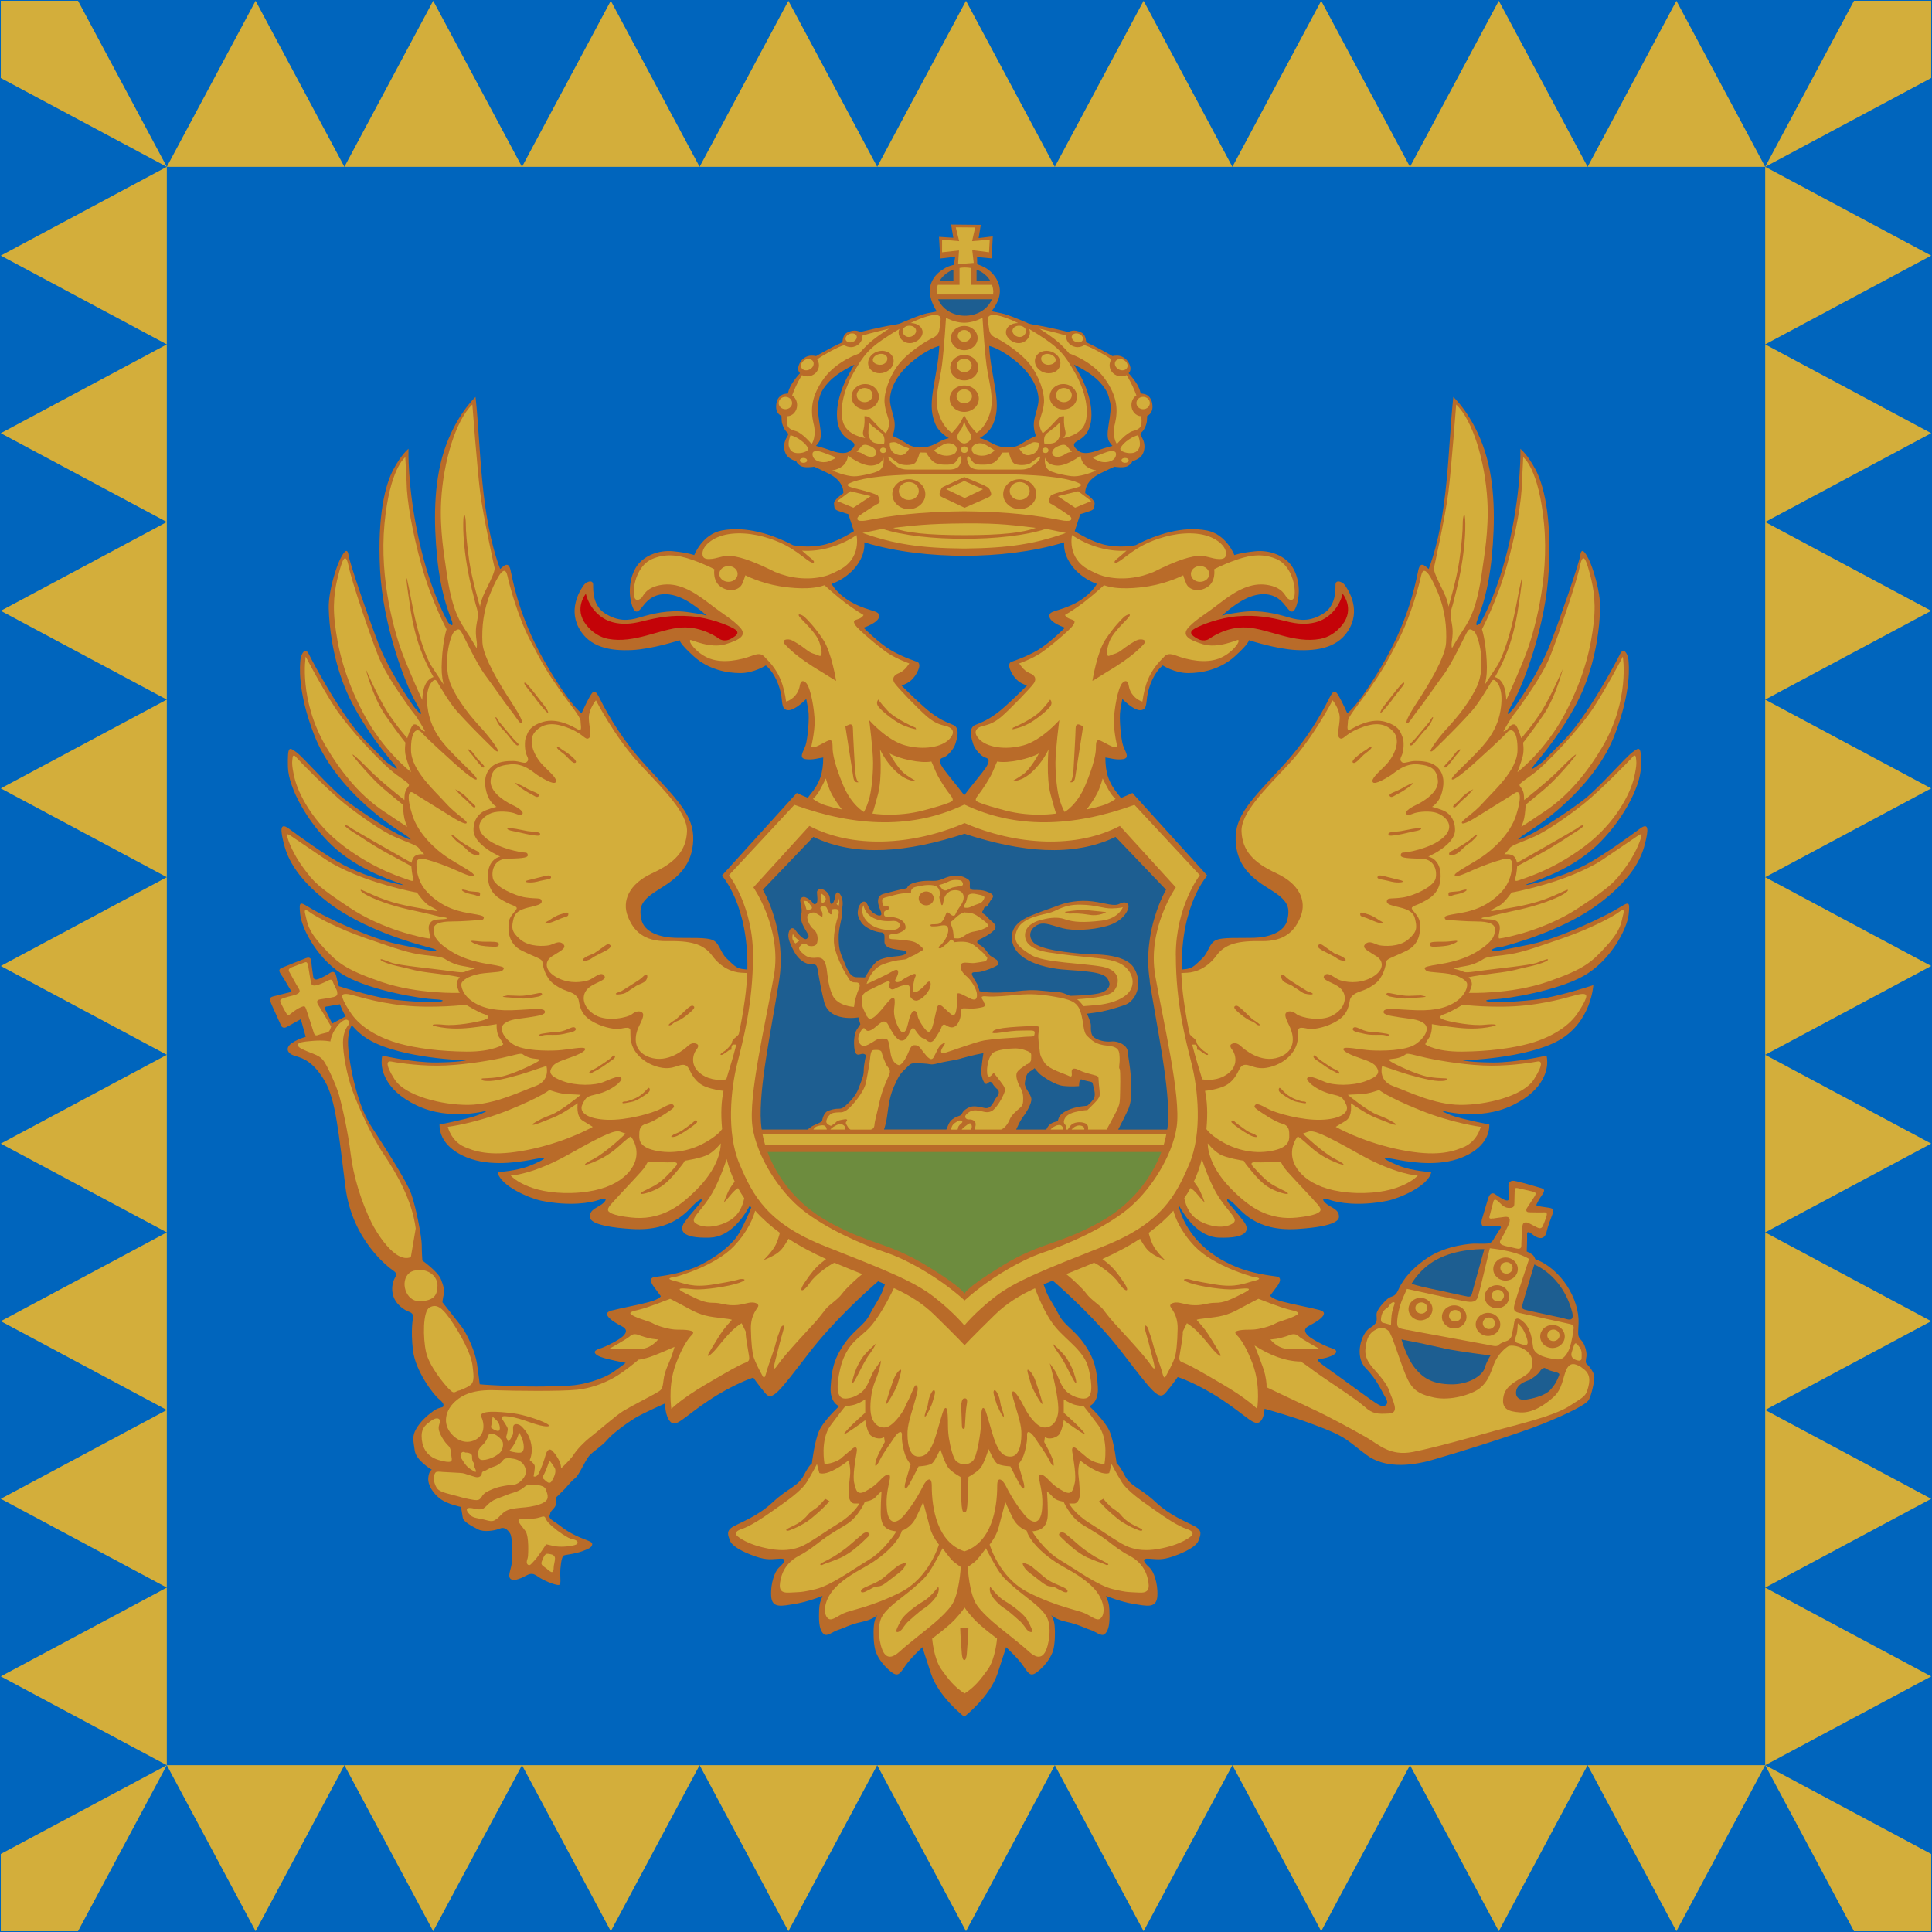 <svg enable-background="new 0 0 368.301 368.301" height="400" viewBox="0 0 368.301 368.301" width="400" xmlns="http://www.w3.org/2000/svg" xmlns:xlink="http://www.w3.org/1999/xlink"><path d="m0-0h368.301v368.301h-368.301z" fill="#0065bd"/><g clip-rule="evenodd" fill-rule="evenodd"><g fill="#d3ae3b"><path d="m48.726.15 16.928 31.648h-33.856z"/><path d="m82.582.15 16.928 31.648h-33.856z"/><path d="m116.438.15 16.928 31.648h-33.856z"/><path d="m150.293.15 16.929 31.648h-33.856z"/><path d="m184.149.15 16.929 31.648h-33.856z"/><path d="m218.006.15 16.929 31.648h-33.857z"/><path d="m251.861.15 16.929 31.648h-33.855z"/><path d="m285.718.15 16.928 31.648h-33.856z"/><path d="m319.574.15 16.928 31.648h-33.856z"/><path d="m368.15 48.726-31.648 16.928v-33.856z"/><path d="m368.15 82.582-31.648 16.928v-33.856z"/><path d="m368.15 116.438-31.648 16.928v-33.856z"/><path d="m368.15 150.293-31.648 16.929v-33.856z"/><path d="m368.15 184.149-31.648 16.929v-33.856z"/><path d="m368.15 218.006-31.648 16.929v-33.857z"/><path d="m368.15 251.861-31.648 16.929v-33.855z"/><path d="m368.15 285.718-31.648 16.928v-33.856z"/><path d="m368.15 319.573-31.648 16.929v-33.856z"/><path d="m319.575 368.15-16.929-31.648h33.856z"/><path d="m285.719 368.15-16.929-31.648h33.856z"/><path d="m251.863 368.15-16.928-31.648h33.855z"/><path d="m218.007 368.15-16.929-31.648h33.857z"/><path d="m184.151 368.15-16.929-31.648h33.856z"/><path d="m150.295 368.15-16.929-31.648h33.856z"/><path d="m116.439 368.15-16.929-31.648h33.856z"/><path d="m82.583 368.15-16.929-31.648h33.856z"/><path d="m48.727 368.15-16.929-31.648h33.856z"/><path d="m.15 319.575 31.648-16.929v33.856z"/><path d="m.15 285.719 31.648-16.929v33.856z"/><path d="m.15 251.863 31.648-16.928v33.855z"/><path d="m.15 218.007 31.648-16.929v33.857z"/><path d="m.15 184.151 31.648-16.929v33.856z"/><path d="m.15 150.295 31.648-16.929v33.856z"/><path d="m.15 116.439 31.648-16.929v33.856z"/><path d="m.15 82.583 31.648-16.929v33.856z"/><path d="m.15 48.727 31.648-16.929v33.856z"/><path d="m31.798 31.798-31.648-16.927v-14.721h14.72z"/><path d="m336.502 31.798 31.648-16.927v-14.721h-14.719z"/><path d="m336.502 336.502 31.648 16.928v14.72h-14.719z"/><path d="m31.798 336.502-31.648 16.928v14.72h14.72z"/></g><g image-rendering="optimizeQuality" shape-rendering="geometricPrecision" text-rendering="geometricPrecision" transform="matrix(1.467 0 0 1.378 -285.596 -36.312)"><path d="m389.64 157.4c1.874-.529 8.39-2.433 12.981-6.158 4.591-3.726 5.487-6.711 5.858-8.323.368-1.612.527-2.88-.66-1.955-1.187.923-4.749 3.725-7.176 5.073-2.429 1.347-4.672 1.982-5.991 2.353-1.319.368-2.375.606-1.107.104 1.265-.501 5.409-1.956 8.602-5.152 3.192-3.197 5.714-7.988 5.768-10.93.053-2.941-.157-2.732-1.103-1.996-.946.735-4.308 4.886-6.198 6.461-1.891 1.577-4.938 3.678-6.461 4.57-1.524.894-3.677 1.892-.683-.157 2.994-2.047 8.666-6.881 10.979-13.132 2.311-6.251 1.89-9.927 1.838-10.558-.052-.63-.578-1.891-1.103-.734-.525 1.154-4.309 8.719-7.354 11.975-3.048 3.257-2.312 2.627-2.995 3.152-.682.525-1.839 1.471-.366-.369 1.471-1.837 4.517-6.093 6.094-10.294 1.574-4.203 1.995-8.406 2.047-10.822.053-2.416-.997-5.777-1.471-6.774-.472-1-.945-1.734-1.104-.58-.156 1.156-2.573 8.615-3.887 12.239-1.313 3.625-3.938 7.723-4.465 8.511-.524.788-1.89 2.416-.42-.315 1.471-2.732 4.307-10.769 4.676-18.385.367-7.617-.683-11.819-1.734-13.92-1.05-2.102-1.96-2.847-1.96-2.847s.18 5.2-1.372 12.67c-1.553 7.471-3.819 11.415-3.819 11.415s-.954 1.076-.3-.717c.443-1.206 1.354-3.86 1.771-8.358.439-4.719.491-10.088-.887-14.659-1.5-4.978-4.104-7.523-4.104-7.523-.726 7.142-.582 16.344-3.199 23.803-.49-.438-1.138-1.248-1.396.401-.478 2.451-1.433 7.053-4.654 12.91-3.224 5.857-4.535 6.634-4.535 6.634s-.597-1.435-1.016-2.211c-.417-.777-.656-1.196-1.194-.12-.535 1.076-2.326 5.2-6.266 9.742-3.938 4.542-6.146 6.753-6.026 10.159.12 3.407 1.909 5.141 4.296 6.694 2.388 1.555 2.807 2.39 2.447 4.243-.358 1.854-2.507 2.51-4.355 2.57-1.852.06-4.179-.12-5.014.358-.836.479-.895 1.673-1.731 2.509-.834.838-1.192 1.314-1.969 1.436-.273.042-.495.067-.667.086-.172-8.985 3.31-12.991 3.31-12.991l-9.731-11.433c-.503.247-1.005.478-1.509.696-.068-.132-.162-.276-.285-.432-1.295-1.654-1.719-3.056-1.719-5.176.484.048 1.455.398 2.337.221.882-.176.22-1.061-.044-1.901-.265-.842-.53-3.76-.354-4.866.177-1.106.264-1.549.264-1.549s1.413 1.549 2.294 1.549c.884 0 .794-.884.927-1.858.199-1.467.889-3.319 2.028-4.335 0 0 1.543 1.063 3.309 1.063 1.763 0 4.144-.487 6.04-2.3 1.897-1.813 1.853-2.256 1.853-2.256s3.527 1.238 6.218 1.372c2.69.132 5.557-.311 6.924-3.141 1.367-2.831-.398-5.44-.705-5.883-.31-.443-1.191-.797-1.191 0s.045 2.919-1.588 3.981c-1.632 1.061-2.91 1.016-4.454.53-1.543-.486-3.704-1.106-6.174-.752-2.215.317-2.515.492-2.553.525.115-.118 2.126-2.18 4.096-2.781 2.029-.619 3.221.221 3.882 1.017s1.234 2.08 1.764.221c.529-1.857.221-3.98-.661-5.352-.883-1.371-2.778-2.256-4.763-2.034-1.985.221-2.689.53-2.689.53s-1.016-2.874-3.573-3.405c-3.12-.648-6.562.525-9.261 2.034 0 0-2.117.488-4.277-.132-1.415-.406-2.83-1.267-3.639-1.811.246-.827.73-2.354.73-2.354s.618-.188 1.264-.431c.646-.242.512-.458.593-.996.08-.538-1.214-1.475-1.214-1.475s-.187-1.617 1.94-2.726c2.126-1.109 1.895-.924 1.895-.924s1.247.231 1.756-.139c.508-.37.508-.601.508-.601s.942-.309 1.288-.877c.345-.567.409-1.387.156-2.049-.25-.663-.567-.789-.219-1.105.345-.315.66-1.072.691-1.608.032-.538.032-.662.032-.662s.723-.254.69-1.357c-.032-1.105-.629-1.547-.976-1.642-.345-.094-.564-.094-.564-.094s-.063-.663-.629-1.545c-.568-.884-.944-1.262-.944-1.262s.408-.313.188-1.039-.724-1.167-1.227-1.327c-.503-.157-1.037 0-1.037 0s-1.667-1.009-2.453-1.419c-.787-.41-.976-.504-.976-.504s-.031-.694-.314-1.073-.944-.537-1.29-.537-.723.19-.723.19-2.832-.727-3.995-.916c-1.164-.189-1.228-.284-1.228-.284s-2.515-1.199-3.489-1.388c-.976-.189-1.258-.283-1.258-.283s1.018-1.232 1.08-2.651c.064-1.42-.879-2.759-1.885-3.358-.568-.337-.873-.393-1.058-.509l-.021-.977 1.89.19.156-3.042-1.84.233.282-1.831-3.856-.044.282 1.83-1.855-.127.157 2.998 1.951-.252-.189 1.134s-.714.121-1.319.567c-1.006.6-1.857 1.768-1.794 3.188.062 1.419.911 2.682.911 2.682s-.251.063-1.226.251c-.975.189-3.492 1.388-3.492 1.388s-.063.094-1.227.284c-1.163.189-3.994.916-3.994.916s-.377-.19-.724-.19c-.346 0-1.006.158-1.289.537-.283.378-.314 1.073-.314 1.073s-.189.095-.976.504c-.787.41-2.453 1.419-2.453 1.419s-.536-.157-1.039 0c-.503.159-1.006.601-1.226 1.327s.188 1.039.188 1.039-.378.378-.944 1.262c-.565.882-.628 1.545-.628 1.545s-.221 0-.566.094c-.346.095-.944.537-.975 1.642-.032 1.103.692 1.357.692 1.357s0 .125.031.662c.032.537.347 1.293.692 1.608.346.316.032.442-.22 1.105-.251.662-.189 1.482.157 2.049.346.568 1.287.877 1.287.877s0 .231.508.601 1.756.139 1.756.139-.23-.185 1.895.924 1.94 2.726 1.94 2.726-1.294.938-1.213 1.475c.081.538-.054.754.592.996.646.243 1.265.431 1.265.431s.483 1.526.729 2.354c-.809.544-2.223 1.405-3.637 1.811-2.161.62-4.279.132-4.279.132-2.697-1.509-6.139-2.682-9.26-2.034-2.558.531-3.573 3.405-3.573 3.405s-.705-.309-2.689-.53c-1.984-.222-3.881.663-4.764 2.034-.882 1.372-1.19 3.495-.661 5.352.529 1.859 1.103.575 1.764-.221.662-.796 1.853-1.636 3.881-1.017 1.97.601 3.981 2.663 4.096 2.781-.039-.033-.337-.208-2.553-.525-2.469-.354-4.63.266-6.173.752s-2.822.531-4.454-.53c-1.632-1.063-1.588-3.185-1.588-3.981s-.882-.443-1.19 0-2.073 3.053-.706 5.883 4.233 3.273 6.923 3.141c2.69-.134 6.218-1.372 6.218-1.372s-.043.443 1.853 2.256 4.277 2.3 6.042 2.3 3.307-1.063 3.307-1.063c1.139 1.017 1.831 2.869 2.029 4.335.132.974.045 1.858.927 1.858.881 0 2.293-1.549 2.293-1.549s.088.443.264 1.549-.088 4.024-.353 4.866c-.264.84-.926 1.725-.043 1.901.882.177 1.852-.173 2.337-.221 0 2.12-.425 3.522-1.72 5.176-.114.146-.204.281-.272.407-.482-.211-.964-.434-1.446-.671l-9.731 11.433s3.498 4.025 3.309 13.059v-.063c-.177-.017-.413-.045-.708-.09-.777-.121-1.134-.598-1.97-1.436-.835-.836-.895-2.03-1.73-2.509s-3.163-.299-5.013-.358c-1.851-.061-3.998-.717-4.357-2.57-.357-1.854.061-2.688 2.447-4.243 2.387-1.554 4.177-3.287 4.297-6.694.119-3.406-2.088-5.618-6.027-10.159-3.939-4.542-5.729-8.666-6.266-9.742s-.776-.657-1.194.12c-.418.776-1.014 2.211-1.014 2.211s-1.313-.777-4.535-6.634c-3.223-5.857-4.178-10.458-4.655-12.91-.259-1.649-.908-.838-1.396-.401-2.62-7.459-2.475-16.662-3.2-23.803 0 0-2.604 2.545-4.104 7.523-1.377 4.57-1.325 9.94-.886 14.659.417 4.498 1.327 7.153 1.769 8.358.656 1.793-.298.717-.298.717s-2.268-3.944-3.819-11.415c-1.552-7.47-1.373-12.67-1.373-12.67s-.909.745-1.96 2.847c-1.05 2.101-2.1 6.303-1.733 13.92.368 7.617 3.205 15.653 4.676 18.385 1.471 2.731.105 1.103-.421.315-.525-.788-3.151-4.885-4.465-8.511-1.313-3.624-3.729-11.083-3.887-12.239-.158-1.155-.63-.42-1.104.58-.473.998-1.523 4.359-1.471 6.774.053 2.416.473 6.619 2.049 10.822 1.576 4.202 4.622 8.457 6.093 10.294 1.471 1.84.315.894-.368.369s.053.104-2.994-3.152-6.829-10.821-7.354-11.975c-.526-1.157-1.051.104-1.104.734-.052.631-.473 4.307 1.839 10.558 2.311 6.251 7.984 11.085 10.979 13.132 2.994 2.049.84 1.051-.683.157-1.523-.892-4.57-2.993-6.461-4.57-1.891-1.575-5.253-5.726-6.198-6.461-.946-.736-1.155-.946-1.103 1.996s2.575 7.732 5.768 10.93c3.192 3.196 7.334 4.651 8.602 5.152 1.267.502.211.264-1.109-.104-1.318-.37-3.561-1.006-5.989-2.353-2.428-1.349-5.989-4.15-7.177-5.073-1.188-.925-1.029.343-.66 1.955.37 1.612 1.267 4.598 5.857 8.323 4.591 3.726 11.108 5.629 12.981 6.158 1.874.527.554.527.554.527s-.739-.104-4.538-.952c-3.799-.845-9.552-3.856-11.109-4.834-1.557-.979-1.793-1.348-1.583.713.212 2.06 2.402 6.474 5.911 8.535s9.842 3.119 11.478 3.197c1.636.08 1.214.317.475.369-.739.053-2.56.053-5.541-.289-2.444-.282-6.074-1.469-7.305-1.889-.138-.526-.265-1.036-.323-1.35-.145-.785-.551-.669-.813-.493-.262.172-.407.318-1.276.755-.872.438-.901-.086-.93-.348-.029-.264-.203-1.399-.232-1.979-.029-.584-.349-.613-.754-.438-.407.176-2.352.99-3.077 1.312-.726.319-.058.901.319 1.599.377.701.958 1.719.958 1.719s-1.829.495-2.41.641c-.58.146-.406.554-.261.962.146.406 1.045 2.445 1.277 3.027s.755.233.755.233l1.828-1.077.638 2.444c-.031.039-.845.194-1.77.843-.924.648-.693 1.483.416 1.808 1.108.324 2.403.881 3.835 3.476 1.432 2.597 1.802 7.276 2.68 14.647.878 7.367 5.591 11.122 6.238 11.586s.277.834.277.834-.647.929-.369 2.365c.277 1.435 1.524 2.271 2.171 2.502.646.23.462.88.462.88s-.324 1.575 0 4.45c.323 2.873 2.68 6.117 3.327 6.674.646.555.693.834.601 1.066-.092.231-.509.047-1.294.648-.786.603-1.664 1.437-2.217 2.456-.555 1.021-.37 1.623-.186 3.014.185 1.391 2.218 2.642 2.218 2.642s-.37.093-.461 1.112c-.092 1.02.646 2.178 1.571 2.919.924.742 2.68 1.113 2.68 1.113s.139.88.231 1.482c.092.604 1.248 1.204 1.987 1.622.739.417 2.171.186 2.772-.093.6-.277 1.016.047 1.385.648.371.604.232 2.92.232 3.848 0 .927-.555 1.9-.232 2.364.324.463 1.202.138 2.08-.371.878-.511 1.109-.139 1.895.371.786.509 2.033.974 2.357.927.323-.047.185-.881.185-1.576s.125-2.268.448-2.5c.153-.11 1.513-.211 2.555-.652.485-.204 1.109-.416 1.155-.88.046-.463-.647-.463-2.171-1.251-1.525-.787-1.802-1.253-2.772-1.901-.971-.648-.508-.88-.508-1.158 0-.276.461-.602.646-.973s.092-1.204.092-1.204.786-.788 1.155-1.206c.37-.416.832-1.067 1.34-1.483s1.293-2.409 1.802-3.059c.508-.648 1.664-1.344 2.356-2.225.693-.881 2.542-2.317 3.605-3.013 1.063-.695 3.927-2.04 3.927-2.04s-.046 1.715.693 2.549c.739.836 1.709-.647 4.99-2.966 3.281-2.317 5.776-3.151 5.776-3.151s.693 1.065 1.57 2.178c.878 1.113 1.664-.047 5.684-5.607 3.171-4.388 7.348-8.399 8.97-9.898.299.133.595.266.89.402-.076.214-.16.456-.244.721-.369 1.152-.967 1.89-1.75 3.5-.783 1.611-1.979 1.979-3.361 4.145-1.381 2.164-1.565 3.636-1.704 5.847-.138 2.21 1.105 2.671 1.105 2.671s-2.026 1.979-2.625 3.453c-.598 1.473-.921 4.467-.921 4.467s-.323.137-1.059 1.657c-.737 1.521-2.073 1.749-4.006 3.684-1.935 1.934-4.098 2.763-5.111 3.359-1.013.601-.737 1.198-.46 1.981.275.782 1.657 1.565 3.269 2.164 1.612.598 2.164.368 3.27.322 1.105-.045.23.829-.23 1.288-.46.462-1.059 2.072-.967 3.868.092 1.797 1.428 1.381 3.086 1.105 1.657-.275 3.591-1.105 3.591-1.105s0 0-.184.508c-.184.506-.276.873-.276 2.303 0 1.427.23 2.117.645 2.484.415.369 1.244-.413 1.842-.597.599-.187 1.612-.783 3.085-1.105 1.473-.323 2.025-.967 2.025-.967s-.368.459-.46 1.473c-.093 1.014-.046 2.532.185 3.408.229.873.874 1.933 1.887 2.854 1.013.922 1.243.507 1.979-.644.737-1.152 2.256-2.626 2.256-2.626s.092.369 1.105 3.638c1.013 3.27 4.328 5.986 4.328 5.986s3.315-2.717 4.328-5.986 1.104-3.638 1.104-3.638 1.521 1.474 2.257 2.626c.737 1.15.968 1.565 1.98.644 1.013-.921 1.657-1.98 1.888-2.854.23-.876.276-2.395.186-3.408-.094-1.014-.462-1.473-.462-1.473s.553.644 2.026.967c1.473.322 2.486.919 3.084 1.105.599.184 1.429.966 1.843.597.414-.367.645-1.058.645-2.484 0-1.43-.092-1.797-.276-2.303-.185-.508-.185-.508-.185-.508s1.935.83 3.592 1.105 2.992.691 3.086-1.105c.091-1.796-.508-3.406-.968-3.868-.461-.459-1.335-1.333-.23-1.288 1.104.046 1.657.275 3.269-.322 1.611-.599 2.993-1.382 3.27-2.164.276-.783.553-1.381-.46-1.981-1.013-.597-3.178-1.426-5.111-3.359-1.933-1.935-3.27-2.163-4.007-3.684-.735-1.521-1.057-1.657-1.057-1.657s-.324-2.994-.922-4.467c-.599-1.475-2.625-3.453-2.625-3.453s1.244-.461 1.105-2.671c-.138-2.211-.321-3.683-1.703-5.847-1.382-2.165-2.58-2.533-3.363-4.145-.782-1.61-1.381-2.348-1.749-3.5-.073-.232-.153-.464-.235-.696.395-.176.792-.351 1.188-.521 1.611 1.485 5.806 5.51 8.987 9.911 4.021 5.563 4.807 6.722 5.685 5.608.877-1.111 1.57-2.177 1.57-2.177s2.495.833 5.776 3.15c3.28 2.318 4.251 3.801 4.989 2.967.391-.439.478-1.168.525-1.727 0 0 1.885.551 4.044 1.307 1.295.454 2.733 1.026 3.801 1.477 2.842 1.203 3.15 1.822 5.411 3.608s5.48 1.614 8.529.686c3.047-.926 11.167-3.605 14.42-5.014 3.254-1.411 5.584-2.646 5.927-3.3.342-.652.718-2.474.718-3.125 0-.653-.718-1.614-.959-1.787-.238-.173-.135-.688-.068-1.099.068-.413-.136-1.649-.649-2.2-.514-.55-.445-.754-.377-2.337.145-3.351-2.247-7.576-5.636-8.921 0 0-.091-.39-.366-.62-.272-.229-.73-.435-.73-.435s.067-1.927.045-2.341c-.022-.413.16-.365.391-.252.228.114.593.574 1.142.712.549.137.892-.254 1.007-.872.113-.619.571-1.858.777-2.478.207-.618-.047-.711-.298-.779-.251-.07-1.074-.16-1.464-.254-.388-.091-.388-.114-.297-.32.093-.205.229-.526.731-1.308.504-.78.047-.803-.435-.962-.48-.161-2.651-.826-3.246-.919-.596-.092-.733.413-.733.665 0 .254.023 1.354.046 1.767s-.365.298-.594.184c-.23-.114-.755-.437-1.166-.758-.412-.32-.709-.022-.87.437-.16.458-.662 2.341-.822 2.891-.16.551-.115.986.114 1.077.229.093 1.303 0 1.944 0 .639 0 .273.368.273.368s-.686 1.124-.915 1.559c-.228.437-.617.506-1.143.506s-1.408-.007-1.408-.007-3.514.132-6.101 2.056c-2.586 1.923-3.315 3.514-3.713 4.441-.398.93-.861.729-1.261 1.062-.397.332-1.524 1.526-1.524 2.256 0 .729.265 1.126-.861 1.855-1.129.73-2.057 3.913-.531 5.571 1.525 1.656 2.122 3.313 2.587 4.11.462.796 0 1.127-.399 1.127-.397 0-1.228-.676-1.922-1.194-.694-.517-4.197-3.253-5.702-4.375-1.507-1.124-.398-.995-.398-.995s.383.035 1.262-.335c.877-.371 1.017-.833.137-1.112-.877-.277-2.587-1.251-3.048-1.715-.463-.463-.693-.973.185-1.437.877-.463 2.818-1.715 1.294-2.132-1.526-.419-3.328-.741-4.807-1.159-1.479-.417-1.618-.834-1.618-.834l.972-1.391s.785-1.111-.139-1.251-3.142-.417-5.175-1.299c-4.061-1.759-6.605-4.742-7.548-8.383l.067-.088c.759 1.501 2.525 4.306 5.188 4.393 3.64.12 4.057-1.017 3.222-2.212s-1.79-2.271-2.028-2.629c-.24-.359-.3-.838.655.06s2.773 3.944 8.264 3.586c5.489-.358 5.462-1.435 5.462-1.733 0-1.054-1.118-1.221-1.777-1.882-.344-.345-.553-.846.555-.423s3.824.924 7.52.131c1.458-.311 5.324-1.999 5.698-3.962 0 0-2.454-.134-4.168-.873-1.716-.741-2.745-1.347-.924-.977 1.821.369 5.357 1.108 8.47.053 1.819-.618 4.17-2.09 4.169-4.783 0 0-3.377-.713-4.617-1.163-1.24-.449-1.636-.792-1.636-.792s4.826 1.531 9.208-.688c4.38-2.219 4.564-5.257 4.564-5.971s-.105-.926-.105-.926-3.984.979-6.965.952c-2.982-.026-3.906-.291-3.906-.291s8.339-.238 12.533-2.801c4.195-2.563 4.434-7.611 4.434-7.611s-4.751 1.691-7.731 2.036c-2.981.342-4.803.342-5.541.289-.739-.052-1.16-.289.475-.369 1.638-.078 7.968-1.137 11.478-3.197 3.51-2.062 5.699-6.476 5.911-8.535.211-2.061-.026-1.691-1.584-.713-1.557.978-7.308 3.989-11.107 4.834-3.799.848-4.538.952-4.538.952s-1.46-.07.42-.59zm-150.1 9.58c-.406.233-1.683.96-1.683.96s-.668-1.368-.842-1.775c-.174-.408-.087-.583.144-.583.233 0 .93-.203 1.481-.261.079-.009.151-.021.215-.036.184.525.426 1.094.744 1.665-.02.02-.04.03-.06.04zm51.18 29.97c-1.017 1.902-3.789 3.895-5.822 4.775s-4.251 1.159-5.175 1.297c-.924.139-.139 1.252-.139 1.252l.97 1.392s-.138.416-1.617.834c-1.479.416-3.28.74-4.805 1.158-1.525.416.416 1.668 1.293 2.133.878.462.647.973.185 1.436-.462.464-2.171 1.437-3.049 1.715s-.74.743.138 1.113c.878.369 3.281.833 3.281.833s-.046.093-1.524 1.206c-1.479 1.112-4.067 1.854-5.776 1.946-1.71.092-4.413.204-7.841.046-3.427-.156-3.821-.235-3.821-.235s-.118-1.144-.355-2.838c-.236-1.693-1.26-4.097-2.048-5.199-.789-1.104-2.442-3.31-2.442-3.31s.039-.473.157-1.024.039-1.143-.361-2.184c-.401-1.042-2.403-2.563-2.403-2.563s-.081-1.121-.081-2.163c0-1.041-.72-5.126-1.362-7.048-.64-1.922-3.764-6.968-5.206-9.371-1.442-2.402-2.298-5.964-2.734-8.729-.436-2.766-.261-3.668-.116-4.396.064-.319.2-.609.328-.867.592.765 1.35 1.489 2.318 2.082 4.195 2.563 12.533 2.801 12.533 2.801s-.924.265-3.905.291-6.965-.952-6.965-.952-.106.212-.106.926.186 3.752 4.565 5.971c4.379 2.22 9.208.688 9.208.688s-.396.343-1.636.792c-1.24.45-4.617 1.163-4.617 1.163 0 2.693 2.351 4.165 4.168 4.783 3.114 1.056 6.649.316 8.471-.053 1.82-.37.792.235-.924.977-1.714.739-4.168.873-4.168.873.376 1.963 4.242 3.651 5.699 3.962 3.694.793 6.411.292 7.52-.131s.897.078.554.423c-.659.661-1.777.828-1.777 1.882 0 .299-.028 1.375 5.462 1.733s7.308-2.688 8.263-3.586c.955-.897.895-.419.656-.06-.238.357-1.193 1.434-2.028 2.629-.836 1.195-.418 2.332 3.222 2.212 2.681-.088 4.455-2.932 5.204-4.424l.05.069c.049.067.099.133.147.196-.34.88-.93 2.32-1.58 3.54zm44.28-118.76c-.496-.945-.759-1.39-.759-1.39s2.068.97 3.299 2.361c1.23 1.393 1.203 2.127 1.387 2.811.184.683 0 1.942-.183 3.124-.184 1.181-.184 1.891.053 2.311.235.42.445.63.445.63s-.918.236-1.781.578c-.864.342-1.989.656-2.617.131-.629-.525-.785-.893-.392-1.234.392-.342 1.857-.762 2.041-3.282.18-2.521-.99-5.094-1.49-6.04zm-11.28 6.857c.472-1.197.666-2.34.305-4.792-.303-2.061-.703-3.826-.805-6.047 0 0 1.528.335 3.723 2.341 2.193 2.006 2.695 4.068 2.695 5.072 0 1.002-.529 2.229-.612 3.205-.083.975.277 1.839.277 1.839s-.806.333-1.527.834c-.722.502-1.222.809-2.333.753-1.112-.056-1.779-.557-2.418-.892s-1.054-.39-1.054-.39 1.27-.724 1.74-1.923zm-10.7-8.498c2.195-2.005 3.722-2.341 3.722-2.341-.101 2.221-.501 3.986-.806 6.047-.36 2.452-.166 3.595.306 4.792.473 1.199 1.75 1.923 1.75 1.923s-.416.056-1.056.39c-.638.334-1.305.836-2.417.892-1.111.055-1.611-.251-2.333-.753-.723-.501-1.528-.834-1.528-.834s.361-.864.277-1.839c-.083-.975-.61-2.202-.61-3.205.01-1.004.51-3.066 2.7-5.072zm-7.91 12.197c-.629.525-1.754.211-2.619-.131-.864-.342-1.78-.578-1.78-.578s.209-.209.445-.63c.236-.419.236-1.129.052-2.311-.183-1.182-.367-2.441-.183-3.124.183-.684.157-1.418 1.387-2.811 1.231-1.391 3.299-2.361 3.299-2.361s-.262.445-.759 1.39c-.498.946-1.676 3.519-1.492 6.041.184 2.52 1.65 2.939 2.042 3.282.39.34.23.708-.4 1.233zm29.24 21.078c-2.162 1.195-3.396.929-3.308 1.813.089.885 2.027 1.549 2.027 1.549s-1.984 2.123-3.528 3.097c-1.542.973-3.353 1.592-3.353 1.592s-.616.089-.264 1.062c.354.973.971 1.636 1.455 1.902.485.265.751.354.751.354s-2.69 2.875-3.881 3.804-1.853 1.238-2.822 1.637c-.971.398-.484 1.99-.265 2.699.22.706 1.058 1.68 1.544 1.813.483.133.661.486.044 1.46-.462.726-2.001 2.657-2.735 3.722l-.045.023c-.729-1.058-2.289-3.014-2.753-3.745-.617-.974-.441-1.327.044-1.46s1.324-1.106 1.544-1.813c.219-.709.705-2.301-.267-2.699-.969-.399-1.631-.708-2.821-1.637-1.191-.929-3.881-3.804-3.881-3.804s.265-.089.75-.354c.486-.266 1.103-.929 1.456-1.902.352-.973-.265-1.062-.265-1.062s-1.808-.619-3.352-1.592c-1.542-.974-3.528-3.097-3.528-3.097s1.94-.664 2.029-1.549c.088-.885-1.147-.619-3.308-1.813s-2.867-2.698-2.867-2.698 2.514-.841 3.749-3.362c.437-.893.542-1.708.496-2.39l.095.032c4.014 1.307 8.706 1.83 12.9 1.83 4.187 0 8.877-.526 12.883-1.83l.095-.032c-.047.682.058 1.497.495 2.39 1.235 2.521 3.75 3.362 3.75 3.362s-.7 1.51-2.86 2.71z" fill="#b96b29"/><path d="m347.47 158.5c0-6.785 3.122-11.076 3.122-11.076l-8.493-9.73c-8.089 3.127-15.5 3.317-22.098-.04-6.598 3.357-14.009 3.167-22.096.04l-8.496 9.73s3.123 4.291 3.123 11.076c0 6.786-1.312 11.82-2.079 15.103-.766 3.283-1.422 9.411.329 13.79 1.75 4.376 3.611 8.207 11.162 11.381s11.491 4.814 14.117 7.004c2.627 2.187 3.94 3.938 3.94 3.938s1.313-1.752 3.94-3.938c2.625-2.189 6.565-3.83 14.117-7.004 7.55-3.174 9.411-7.005 11.162-11.381 1.75-4.379 1.094-10.507.328-13.79-.76-3.28-2.07-8.31-2.07-15.1z" fill="#d3ae3b"/><path d="m344.8 161.3c-1.065-6.481 2.671-12.189 2.671-12.189l-7.271-8.501c-5.602 3.147-13.398 2.724-20.174-.393-6.774 3.116-14.573 3.54-20.173.393l-7.271 8.501s3.736 5.708 2.669 12.189c-1.067 6.48-3.363 16.736-2.789 20.919.574 4.184 3.528 9.024 6.563 11.567s7.547 4.677 10.745 5.825c3.2 1.148 6.318 3.363 7.795 4.512 1.476 1.148 2.46 2.134 2.46 2.134s.985-.985 2.462-2.134 4.594-3.363 7.792-4.512c3.2-1.148 7.713-3.282 10.747-5.825 3.036-2.543 5.989-7.384 6.563-11.567.57-4.2-1.73-14.45-2.8-20.93z" fill="#b96b29"/><path d="m344.1 162.07c-1.053-6.998 2.104-12.635 2.104-12.635l-6.563-7.308c-5.547 2.849-12.289 2.113-19.634-.434-7.344 2.547-14.085 3.282-19.633.434l-6.564 7.308s3.159 5.637 2.106 12.635-2.663 14.924-2.354 19.57c.021.319.055.644.101.972h5.978s.346-.403 1.012-.687c.664-.287.854-.478.854-.478s.127-1.207.855-1.461c.728-.255 1.045-.255 1.33-.255s.507-.063.855-.413c.349-.349 1.297-1.206 1.709-2.413s.666-1.684.666-2.478c0-.793.285-2.063.285-2.063s-.159-.381-.76-.158c-.602.222-.697-.381-.759-.985-.064-.604-.032-1.841.316-2.413s.475-.763.475-.763l-.254-.951s-3.799.761-4.463-2.192c-.665-2.953-.792-4.384-.887-4.699-.095-.319-.19-.479-.697-.445-.507.031-1.583-.317-2.343-1.843-.76-1.524-.823-2.159-.602-2.762.222-.604.634-.381.76-.191.126.191 1.14 1.652 1.552 1.238.411-.413.19-.413-.38-1.556s-.38-1.523-.317-2.097c.063-.571-.189-1.334-.189-1.651 0-.316.348-.571.696-.413.349.159.665.413.823.604.158.19.222.478.539.287s.126-1.24.126-1.588c0-.35.412-.604.919-.318.506.286.759.825.759 1.206 0 .382.032.731.222.731s.412-.572.443-.954c.031-.379.253-.952.602-.475.349.475.475 1.176.349 1.905-.127.729.126.35-.127 1.62-.252 1.271-.379 1.842-.348 2.795.032.952.063 1.492.538 2.668.475 1.175.854 2.539 1.741 2.571.887.031 1.14.031 1.14.031s.981-1.905 1.742-2.35c.76-.444 1.836-.509 2.596-.604.76-.096 1.076-.318 1.076-.509s-.253-.253-1.171-.381c-.917-.126-1.677-.35-1.708-1.048-.032-.698.157-1.302-.444-1.333-.601-.032-2.089-.511-2.627-1.493-.538-.985-.412-1.208-.348-1.746.063-.54.759-1.621 1.203-.604s.729 1.143 1.108 1.365c.38.224.886.287.634-.413-.254-.698-.412-1.142-.349-1.649.063-.51.412-.73.824-.826.411-.096 1.646-.478 2.279-.604.632-.126.665-.189.665-.189s.063-.445.886-.699 1.361-.285 1.963-.285c.601 0 1.044.095 1.836-.287.792-.38 1.424-.443 1.931-.412.506.032.887.223 1.267.476.38.255.253.604.253.953 0 .35.063.54.601.54.54 0 1.015 0 1.521.19.508.191 1.204.476.76 1.016-.442.541-.473 1.144-.76 1.112-.283-.032-.252.286-.38.477-.126.189-.221.349.097.54.314.19.347.381.791.793.442.413 1.107.858.442 1.525-.663.666-1.835 1.207-1.835 1.207s-.666.316.094.763c.76.443 1.109 1.365 1.394 1.523.284.159.57.413.76.508.189.096.158.73.158.73s-.411.287-.981.509c-.57.223-1.172.477-1.709.477-.539 0-.824 0-.602.508.221.507.602 1.049.696 1.333.095.286.222.795.222.795s.885.189 1.678.189c.791 0 1.14.032 2.881-.158 1.741-.189 2.249-.254 3.927-.064 1.679.19 1.93.128 2.374.286.443.159.886.383.886.383s2.375-.033 3.673-.318c1.298-.286 1.616-1.113 1.427-1.556-.19-.445-.16-1.111-2.439-1.43-2.278-.319-3.197-.191-5.003-.541-1.804-.349-4.623-1.27-5.128-3.524-.508-2.255 1.329-3.207 2.248-3.651.918-.446 2.912-1.144 3.831-1.524.917-.382 2.597-.762 4.369-.509 1.772.255 2.785.73 3.482.318.696-.413 1.267-.096 1.14.539-.125.635-.823 1.938-2.818 2.541-1.994.604-4.399.667-5.698.318-1.299-.351-2.279-.858-3.071-.573-.791.286-1.678 1.271-.824 2.445.857 1.177 5.226 1.525 6.396 1.651 1.172.129 5.509-.19 6.744 1.969 1.234 2.161.252 4.573-1.203 5.114-1.456.539-2.691.89-3.799 1.048s-1.108.158-1.108.158.506 1.144.506 1.621c0 .476-.063 1.365.476 1.713.538.351 1.299.604 2.217.509.918-.094 2.026.54 2.09 1.366.062.825.316 1.968.41 3.62.096 1.651 0 3.017 0 3.017s-.063.636-.284 1.238c-.222.604-1.362 2.943-1.362 2.943h6.375c.046-.328.08-.652.102-.972.26-4.71-1.35-12.63-2.4-19.63z" fill="#1d5e91"/><path d="m294.42 185.72c1.25 3.571 3.826 7.187 7.748 9.549 5.45 3.282 7.804 2.849 12.944 6.193 5.141 3.344 4.831 3.902 4.893 3.902s-.248-.559 4.894-3.902c5.14-3.345 7.493-2.911 12.943-6.193 3.923-2.362 6.498-5.978 7.747-9.549h-51.158z" fill="#6d8c3e"/><path d="m298.88 158.13c.585.615 1.017.802 1.91.71.894-.095 1.109.555 1.263 1.263.154.709.154 2.372.801 3.912.646 1.54 2.803 1.633 2.803 1.633.06-.743.319-1.742.647-2.557.058-.146.338-.833-.432-.833s-.739-.308-1.201-1.047c-.461-.739-1.355-2.71-1.57-3.974-.215-1.263.185-3.142.4-3.819.216-.678.247-1.14 0-1.263-.247-.124-.739 0-.739 0s.185.585-.032.677c-.215.094-.4-.308-.553-.738-.155-.432-.339-.37-.647-.34-.308.031-.308.309-.092.617.215.307.092.861.092.861s-.678-.492-.955-.616c-.277-.122-.924.124-.986.494-.061.368.247 1.323.832 1.816.585.494.585 1.51.4 1.973-.184.461-1.047.399-1.232.185-.185-.216-.554-.277-.801 0-.25.28-.5.44.09 1.05z" fill="#d3ae3b"/><path d="m298.54 156.5s-.339-.276-.462-.43c-.123-.156-.37-.495-.37-.495s-.062.154-.062.524.4.771.4.771l.49-.37z" fill="#d3ae3b"/><path d="m299.83 152.22c.278-.123.493-.186.278-.493-.216-.308-.401-.647-.617-.709-.216-.061-.4-.03-.4-.03s.246.555.307.894c.06.34.16.46.43.34z" fill="#d3ae3b"/><path d="m301.44 150.92c-.031.277.031.401.277.277.247-.124.339-.462.215-.709-.123-.246-.4-.43-.4-.43l-.185-.125c-.02 0 .11.71.08.98z" fill="#d3ae3b"/><path d="m303.74 151.29c.03-.308-.093-.646-.093-.646s0 .369-.154.586c-.154.215-.123.154.031.339.15.19.18.03.21-.28z" fill="#d3ae3b"/><path d="m307.36 166.95c.453 1.05 1.604-.595 2.65-1.925 1.045-1.329 1.011-.313.871.77-.139 1.085.279 2.24.698 2.975.418.732.767.313.94-.212.175-.522.314-1.607.663-2.132s.697-.07.732.384.592 1.47 1.115 2.063c.522.596.767-.209.941-.943s.383-1.854.523-2.31c.139-.454.627-.069.627-.069s.35.35 1.047 1.014c.695.666.766-.385.836-.907.069-.526-.105-1.68.104-1.856.209-.174.801.246 1.709.702.906.453.872-.421.768-.911-.106-.488-.627-1.608-1.36-2.237-.732-.63-.836-1.364-.592-1.68.243-.313 1.115-.035 1.672-.104.559-.07.838-.139 1.256-.208.418-.071.418-.491.418-.491s-.313-.524-.906-1.048c-.594-.526-.94-.944-1.673-1.12-.733-.175-1.743 0-1.743 0s0 0-.105-.21c-.104-.209-.313-.209-.453 0-.14.21-.488.49-.768.734-.278.245-.453.385-.627.279-.175-.104.139-.35.139-.35s.384-.278.733-.979c.348-.7.453-1.365.174-1.679-.279-.316-1.046 0-1.464 0-.419 0-.663.069-.697-.14-.036-.21.418-.104.941-.176.524-.069.837-.699 1.011-1.224s.314-.455.628-.14c.313.315.594.245.662.034.068-.21.349-.733.697-1.259.349-.524.558-1.258.174-1.747-.384-.49-1.325-.422-1.708-.104-.383.313-.627.628-.731 1.397-.105.77-.314.349-.314.104s-.314-.63-.175-.944c.14-.313 0-.665 0-.665s-.069-.663-.802-.804-1.569.035-2.301.21-.593.806-.593.806-.558.033-1.151.104c-.592.069-1.29.313-1.848.453-.557.141-.767.21-.767.489 0 .281.105.736.105.736s.453 0 .697.139c.244.141.104.385-.175.49-.278.106-.383.14-.383.489 0 .351.14.421.418.421s.872 0 1.569.313c.698.314.872.943.802 1.293-.07.351-1.047.805-1.535.805s-.627.106-.627.42c0 .315.593.281.593.281s.592.034 1.743.173c1.151.141 1.325.386 1.849.84.522.455.139.56-.105.699-.244.141-.628.455-1.011.596-.384.139-.628.42-.977.488-.349.07-1.221.036-2.824.666-1.604.629-2.162 2.729-2.162 2.729s.209-.071.941-.457c.732-.384 1.639-.804 2.476-1.328.836-.523.836.246.418.979-.418.734.384.594.628.385.244-.211.558-.42 1.359-.84.803-.419.523.245.523.245s-.244.489-.313 1.645c-.07 1.154 1.15.069 1.708-.665s.802 0 .383.84c-.418.84-1.22 1.503-1.673 1.503-.454 0-.802-.489-.837-.769s.14-1.12-.139-1.329c-.28-.209-1.082.035-1.674.384-.593.35-.733.071-.872-.244-.14-.315.209-.42.07-.629-.14-.211-.453 0-.698.104-.244.104-.802.42-1.882.979-1.082.559-1.011.873-1.011 1.678s.2.99.65 2.04z" fill="#d3ae3b"/><path d="m317.82 149.44c.227-.144.639-.309.639-.309s.515-.123.988-.186c.473-.062.391-.33.287-.555-.102-.229-.287-.31-.903-.31-.619 0-1.011.31-1.36.452-.351.145-.762.248-.762.248s.083.103.309.433c.22.35.57.39.79.24z" fill="#d3ae3b"/><path d="m320.34 151.94c.247 0 .515-.145.515-.145s.451-.227.865-.37c.411-.145.576-.207.822-.701.247-.494-.268-.494-.987-.678-.721-.188-1.071.06-1.152.328-.084.268-.063.576-.351 1.092-.29.51.04.47.29.47z" fill="#d3ae3b"/><path d="m320.11 152.57c-.699 0-1.481 1.05-1.77 1.235s-.124.37-.124.37.206.433.287.844c.084.413.104 1.113.104 1.113s.103.042.514.042c.413 0 .659-.207 1.051-.495s.7-.392 1.256-.495c.557-.102.823-.205 1.44-.534.619-.329-.329-.906-.987-1.441-.66-.51-1.07-.62-1.77-.62z" fill="#d3ae3b"/><path d="m310.8 154.99c.554-.062.801-.338.801-.646s-.28-.647-.986-.585c-1.735.154-3.417-.468-3.727-2.187 0 0-.585 1.076.493 2.279 1.09 1.2 2.87 1.2 3.43 1.14z" fill="#d3ae3b"/><path d="m304.89 182.31c.088.153.196.248.306.305h2.658c.453-.127.456-.544.478-.832.026-.343.289-1.317.657-3.084.368-1.765.999-3.028 1.261-3.74s-.263-.948-.447-1.397c-.184-.447-.473-1.237-.552-1.632-.079-.396-.709-.343-1.051-.317s-.395.58-.447 1.107c-.052.525-.289 2.081-.551 3.425-.263 1.344-1.787 3.136-2.207 3.53-.421.396-.762.554-1.051.554s-.919 0-1.235.185c-.314.185-.629.686-.656 1.079-.026.396.605.607.605.607s.499-.29.683-.527.604-.29 1.024-.368c.42-.079.473.078.315.288-.16.2-.11.25.21.81z" fill="#d3ae3b"/><path d="m300.82 182.17c-.201.071-.348.271-.439.437h1.737c-.021-.142-.068-.311-.168-.437-.21-.26-.77-.13-1.13 0z" fill="#d3ae3b"/><path d="m303.18 182.12c-.212.115-.468.303-.598.489h1.87c.066-.174.087-.407-.142-.594-.42-.35-.84-.06-1.13.1z" fill="#d3ae3b"/><path d="m319.4 181.35c-.204 0-.385.182-.679.385-.293.204-.383.521-.428.771-.008.044-.003.079.011.108h.794c.031-.028.053-.064.053-.108 0-.228.09-.432.43-.726.35-.3.03-.43-.17-.43z" fill="#d3ae3b"/><path d="m320.96 182.21c0-.248-.091-.475-.271-.452s-.474.34-.722.521c-.138.101-.241.235-.317.336h1.174c.07-.14.14-.29.14-.41z" fill="#d3ae3b"/><path d="m328.18 173.58c.563-.408.474-.521.495-.951.022-.431.022-.566-.203-.724-.226-.16-1.06-.521-1.85-.521s-2.281.181-2.845.565c-.565.386-.836 1.767-.836 2.49s.113.838.316.838.542-.521.542-.521.744.974 1.196 1.654c.452.679.248.95.047 1.47-.204.521-.948 1.902-1.535 2.197-.589.295-1.04.021-1.739-.09-.699-.114-1.084.09-1.49.497s-.021.726.226.726c.249 0 .587-.023.858.316.188.235.061.772-.034 1.082h3.459c.59-.262.997-1.072 1.156-1.514.182-.497.926-1.153 1.288-1.492.36-.341.406-.567.406-1.314s-.203-1.177-.476-1.697c-.271-.521-.474-1.269-.384-1.698.06-.46.81-.93 1.37-1.34z" fill="#d3ae3b"/><path d="m322.49 164.95c.346.562.174.669-.323.776-.495.108-1.033.194-1.811.13-.775-.065-.755.043-.775.432-.021.388-.088 1.208-.54 1.811-.453.604-1.014.367-1.359.13s-.539-.174-.668.258-.367.734-.733 1.38c-.367.647-.604.669-.863.604s-.496-.453-.755-.475-.669-.538-1.057-1.165c-.388-.624-.582.064-.84.605-.26.538-.517.928-1.014.861-.496-.063-1.056-.991-1.336-1.552-.281-.562-.453-1.1-.884-1.079-.431.022-1.143.928-1.618 1.164-.475.238-.604.152-.819-.149-.215-.302-.496.108-.776.819-.28.712.022 1.314.41 1.509.388.194 1.164-.367 1.682-.712.517-.344.754-.258 1.294-.258.539 0 .496.885.733 2.177.237 1.294.992 1.467.992 1.467s.259.216.841-.775c.582-.992.646-1.963 1.208-1.963.56 0 .604.129 1.164.905.561.776 1.035 1.358 1.358.776.323-.583.604-1.445.971-1.746.366-.303.711-.389.323.172-.389.561-.561 1.164.237.928s3.838-1.467 5.067-1.703c0 0 1.444-.237 3.105-.323 1.66-.088 2.069-.195 2.717-.195.646 0 .668-.065.712-.496.042-.432-.302-.345-1.51-.345-1.207 0-2.049.151-2.89.281-.841.129-1.228.107-1.079-.108.152-.216.389-.367 1.36-.517.969-.151 2.954-.26 3.989-.281 1.034-.021.711.302.624.992-.087.689.087 1.704.152 2.351.063.646.085.841.646 1.746s2.5 1.467 3.062 1.769c.561.302.475 0 .453-.54-.022-.538.431-.517.927-.237.495.282 1.315.519 1.897.67.582.149.668.258.668.56s.065.971.131 1.597c.063.625.042.818-.217 1.207s-1.358 1.508-1.358 1.508-.496 0-1.553.261c-1.057.259-1.381.755-1.488 1.186s.195.561.238.733c.023.095.014.328.001.518h.244c.089-.151.215-.349.379-.562.368-.474 1.296-.582 1.898-.302.396.185.401.599.359.863h2.415c.326-.629 1.099-2.133 1.302-2.589.258-.581.409-.948.431-1.746s.107-3.881-.043-4.054c-.151-.173.043-.69 0-1.553-.044-.862 0-1.51-1.596-1.66-1.597-.151-2.092-.818-2.631-1.359-.541-.538-.41-1.789-.84-3.298-.432-1.509-1.488-1.747-3.364-2.114-1.877-.365-3.257-.409-4.658-.279s-3.147.324-4.118.236c-.95-.12-.8.16-.45.72z" fill="#d3ae3b"/><path d="m331.55 182.27c-.164.106-.273.232-.346.342h1.63c.008-.14-.015-.297-.16-.472-.24-.3-.72-.13-1.12.13z" fill="#d3ae3b"/><path d="m334.47 182.16c-.265.134-.436.306-.541.452h1.653c.006-.063.004-.129-.009-.191-.05-.26-.55-.54-1.1-.26z" fill="#d3ae3b"/><path d="m293.75 183.19c.092.512.212 1.031.361 1.553h51.785c.149-.521.27-1.041.36-1.553z" fill="#d3ae3b"/><path d="m328.65 158.45c1.636 1.089 6.83 1.147 9.269 1.636 2.439.487 2.269 2.353 1.521 3.328-.746.977-4.177 1.094-4.792 1.176.332.23.832.947.832.947s.374-.027 1.406-.115c1.032-.085 2.841-.343 4.075-1.377 1.234-1.032 1.147-2.696.058-3.815-1.091-1.12-2.899-1.234-4.736-1.435-1.836-.201-3.271-.345-5.337-.689-2.065-.344-3.07-1.176-3.07-2.382 0-1.205 1.12-1.836 1.923-2.066.803-.229 2.094-.572 3.242-.144 1.148.431 2.497.487 4.764.202 2.268-.288 2.784-1.866 2.784-1.866s-.288.144-1.435.172c-1.148.028-1.981-.487-4.074-.518-2.097-.028-2.843.72-3.818 1.063-.976.345-3.586.604-4.361 2.296-.77 1.7.12 2.5 1.76 3.59z" fill="#d3ae3b"/><ellipse cx="315.04" cy="150.64" fill="#b96b29" rx=".977" ry=".962"/><path d="m336.02 152.28c-1.293-.114-2.986.229-2.986.229s.315.259.746.23c.43-.029 1.206-.058 2.468.171 1.263.231 2.181-.373 2.181-.373s-1.12-.14-2.41-.26z" fill="#b96b29"/><path d="m323.74 176.38c-.316-.498-.407-.452-.77-.135-.361.316-.725-.771-.77-1.449-.045-.677.271-2.759.271-2.759s-1.765.362-2.714.678c-.949.317-1.854.408-2.623.59s-1.176.36-1.583.271c-.407-.09-1.267-.136-1.945-.136s-.632.136-1.312.814c-.678.677-.859 1.039-1.402 2.307-.543 1.265-.724 2.441-.904 3.979-.119 1.007-.314 1.702-.436 2.064h8.108c.097-.26.223-.587.333-.829.212-.468.658-.765.977-.914s.596-.149.743-.508c.148-.362.553-.66.978-.851s1.168-.085 1.849.106c.679.19.913-.276 1.103-.531.191-.255.277-.616.639-1.082.361-.469.09-.894.09-.894s-.33-.22-.65-.72z" fill="#1d5e91"/><path d="m336.75 176.6c-.105-.468-.063-.53-.34-.596-.276-.064-.743-.148-1.146-.317-.403-.17-.361.913-.361.913s-.957.104-2.039-.021c-1.083-.128-2.357-1.104-2.804-1.424-.445-.318-.935-1.04-.935-1.04s-.34.318-.68.51-.531.871-.594 1.551c-.064.68.786 1.507.849 2.187.064.681-.743 2.04-1.147 2.592-.275.379-.632 1.186-.829 1.657h3.914c.082-.201.216-.455.42-.658.402-.404 1.084-.489 1.084-.489s0-.17.148-.53c.147-.361.552-.786 1.528-1.169.978-.382 2.146-.446 2.146-.446s.466-.382.807-.913c.34-.53.09-1.33-.02-1.8z" fill="#1d5e91"/><path d="m304.15 219.77c.729.243 2.091-.291 2.772-1.118.68-.827.924-2.093 1.41-2.821.486-.73.839-1.271.839-1.271s-.104 1.202-.749 2.813c-.615 1.536-.722 3.637-.576 4.537.292 1.799 1.459 2.091 2.14 1.847.517-.184 1.3-.981 2.019-2.177.227-.379.386-.903.608-1.324.462-.875.875-2.309 1.079-2.269.45.088.162 1.101-.008 1.782-.341 1.361-1.021 3.356-1.07 4.572s.098 3.404 1.313 3.502c1.216.097 1.848-.974 2.528-3.454.681-2.479.828-3.259 1.119-3.259.292 0 .292 1.702.292 2.432 0 .251.01.942.109 1.637.189 1.329.577 2.925.961 3.276.583.535 1.07.437 1.07.437s.485.099 1.07-.437c.583-.535 1.069-4.184 1.069-4.913s0-2.432.291-2.432c.294 0 .438.779 1.119 3.259.682 2.48 1.313 3.551 2.529 3.454 1.216-.098 1.363-2.286 1.314-3.502s-.729-3.211-1.071-4.572c-.341-1.362.146-1.265 1.071.486.288.547.587 1.217.88 1.685.648 1.031 1.278 1.649 1.746 1.816.68.244 1.848-.048 2.14-1.847.292-1.801-1.07-6.956-1.07-6.956s.098.146.584.876c.486.729.729 1.994 1.411 2.821.68.827 2.043 1.361 2.772 1.118s.827-1.606.291-4.038c-.535-2.432-2.724-3.793-4.28-5.739-1.432-1.788-2.535-4.936-2.701-5.429-1.959.97-3.677 2.071-5.229 3.692-3.219 3.358-3.918 4.197-3.918 4.197s-.7-.839-3.918-4.197c-1.563-1.631-3.291-2.734-5.265-3.709-.182.415-1.52 3.421-2.966 5.23-.719.899-1.71 1.578-2.414 2.441-.818 1.003-1.316 2.206-1.604 3.513-.52 2.42-.42 3.78.31 4.03z" fill="#d3ae3b"/><path d="m304.06 228.01c.942-.829 1.427-1.286 1.427-1.286s.685-.57.514.515c-.172 1.084-.543 3.311-.314 4.28.228.971.342 1.798 1.541 1.084 1.199-.713 1.484-1.142 2.055-1.74.57-.6 1.17-.855 1.027.086-.144.941-.571 2.368-.371 4.28.2 1.911 1.142 2.196 2.368.57 1.228-1.626 1.969-3.109 2.34-3.909.371-.799 1.113-1.483 1.113 0 0 3.192.732 7.835 4.251 9.074 3.521-1.239 4.253-5.882 4.253-9.074 0-1.483.74-.799 1.11 0 .372.8 1.113 2.283 2.341 3.909 1.227 1.626 2.169 1.341 2.368-.57.199-1.912-.229-3.339-.371-4.28s.457-.686 1.028-.086c.57.599.854 1.027 2.054 1.74 1.199.714 1.313-.113 1.541-1.084.228-.97-.143-3.196-.313-4.28-.172-1.085.513-.515.513-.515s.485.457 1.428 1.286c.94.827 2.233.877 2.233.877s.605-3.351-.791-5.352-1.909-2.652-1.909-2.652-.79-.046-1.395-.278c-.604-.233-1.192-.67-1.192-.67v1.368.486s1.711 1.626 2.111 2.111c.398.483 1.198 1.312.029.513-1.17-.799-2.141-1.598-2.141-1.598s-.229 1.684-.714 2.112c-.484.427-1.17.483-1.454.37-.285-.115-.285-.115-.285-.115l-.086.658s1.055 1.969 1.197 2.768c.144.799-.086.712-.57-.315-.485-1.025-1.426-2.339-1.854-3.052s-1.056-1.199-.999-.285c.058.913-.313 2.567-.628 3.166-.313.6-.513.799-.513.799s.655 2.313.741 2.74c.087.428.028.913-.342.37-.371-.542-1.428-2.824-1.428-2.824s-1.398-.057-1.797-.457-1.027-1.938-1.027-1.938-.572 1.964-1.046 2.595c-.473.63-1.575 1.259-1.575 1.259s-.079 3.416-.156 4.02c-.08.604-.105.866-.361.866-.255 0-.282-.263-.361-.866-.077-.604-.156-4.02-.156-4.02s-1.104-.629-1.577-1.259c-.472-.631-1.045-2.595-1.045-2.595s-.627 1.538-1.027 1.938c-.399.4-1.797.457-1.797.457s-1.056 2.282-1.427 2.824c-.371.543-.428.058-.342-.37s.742-2.74.742-2.74-.2-.199-.514-.799c-.314-.599-.685-2.253-.627-3.166.056-.914-.572-.428-1 .285s-1.369 2.026-1.854 3.052c-.485 1.027-.713 1.114-.57.315s1.198-2.768 1.198-2.768l-.085-.658-.285.115c-.286.113-.97.057-1.456-.37-.485-.429-.713-2.112-.713-2.112s-.97.799-2.14 1.598-.371-.029.029-.513c.399-.485 2.11-2.111 2.11-2.111s0-.144 0-.486v-1.368s-.586.437-1.191.67c-.605.232-1.396.278-1.396.278s-.512.651-1.908 2.652-.791 5.352-.791 5.352 1.3-.04 2.24-.86z" fill="#d3ae3b"/><path d="m321.23 250.32c-.902-1.055-1.203-1.58-1.203-1.58s-.301.525-1.202 1.58c-.904 1.053-3.01 2.708-3.01 2.708s.188 2.784 1.204 4.287c.856 1.27 1.675 2.43 3.008 3.311 1.333-.881 2.153-2.041 3.009-3.311 1.017-1.503 1.204-4.287 1.204-4.287s-2.11-1.66-3.01-2.71z" fill="#d3ae3b"/><path d="m319.57 253.73c.083.646.028 2.279.421 2.279s.336-1.634.421-2.279c.083-.646.111-2.195.111-2.195h-1.067c.01-.01.04 1.54.12 2.19z" fill="#b96b29"/><path d="m319.98 100.87c-3.766.064-8.184-.456-10.615-1.361-.864.191-1.728.381-2.592.571 4.007 1.509 7.355 2.094 13.207 2.153 5.853-.059 9.2-.644 13.206-2.153-.864-.19-1.729-.38-2.593-.571-2.43.901-6.85 1.421-10.62 1.361z" fill="#d3ae3b"/><path d="m333.68 97.727c-.299-.249-2.013-1.471-2.46-1.694-.447-.225-.099-.822-.024-1.071.074-.25 2.012-.798 3.081-1.072 1.067-.274.894-.499.894-.499s-.622-.723-4.498-1.146c-3.874-.423-10.68-.324-10.68-.324s-6.807-.1-10.683.324c-3.875.423-4.496 1.146-4.496 1.146s-.174.225.895.499c1.068.274 3.005.822 3.08 1.072.075.249.423.847-.024 1.071-.447.223-2.162 1.445-2.459 1.694-.298.25-.323.648.149.673.472.024.48.017 1.813-.25 3.988-.793 7.742-1.015 11.727-1.07 3.983.055 7.736.277 11.726 1.07 1.332.266 1.34.274 1.813.25.47-.025.45-.423.15-.673z" fill="#d3ae3b"/><path d="m329.27 99.373c-2.659-.315-4.347-.659-9.27-.615-4.922.043-6.609.3-9.27.615 1.675.672 4.384 1.01 9.27 1.01 4.89 0 7.6-.34 9.27-1.007z" fill="#d3ae3b"/><path d="m319.18 62.889 2.03-.164-.19-1.774 2.18.303.09-1.751-2.29.211.4-1.891-2.52-.023.44 1.914-2.22-.211v1.751l2.2-.256z" fill="#d3ae3b"/><path d="m323.61 65.76h-2.726v-2.325c-.26-.053-.528-.079-.805-.079-.244 0-.481.021-.712.063v2.342h-2.82c-.095.295-.146.61-.146.935 0 .133.009.265.026.396h7.301c.018-.131.026-.263.026-.396-.01-.326-.07-.64-.16-.936z" fill="#d3ae3b"/><path d="m320.08 70.032c1.621 0 2.997-.954 3.485-2.276h-6.972c.49 1.323 1.87 2.276 3.49 2.276z" fill="#1d5e91"/><path d="m321.58 63.648v1.598h1.808c-.37-.706-1.01-1.275-1.81-1.598z" fill="#1d5e91"/><path d="m318.57 63.648c-.791.323-1.434.892-1.809 1.598h1.809z" fill="#1d5e91"/><path d="m322.17 93.312c-.688-.325-2.188-.966-2.188-.966s-1.426.703-2.201 1.092c-.775.388-.675.275-.913.84s.024.765.362.915c.338.151 2.79 1.406 2.79 1.406s2.426-1.129 3.013-1.406c.589-.275.478-.551.314-.979-.16-.425-.49-.575-1.17-.902z" fill="#b96b29"/><path d="m317.64 94.027 2.4 1.222 2.37-1.222-2.43-1.138z" fill="#d3ae3b"/><path d="m319.98 84.648s-.202.847-.473 1.206c-.271.36-.476.681-.398 1.119.078.437.578.729.871.729.292 0 .793-.292.87-.729.079-.438-.126-.759-.397-1.119-.26-.359-.47-1.206-.47-1.206z" fill="#d3ae3b"/><circle cx="320" cy="88.56" fill="#d3ae3b" r=".451"/><path d="m318.39 86.24s.78-.866 1.068-1.415c.289-.548.524-1.039.524-1.039s.234.491.523 1.039 1.068 1.415 1.068 1.415 1.097-.578 1.731-2.684c.636-2.107-.146-4.329-.434-6.724s-.52-6.521-.52-6.521c-.831.476-1.616.678-2.37.691-.754-.014-1.54-.216-2.371-.691 0 0-.23 4.126-.519 6.521-.289 2.396-1.068 4.617-.433 6.724.64 2.106 1.73 2.684 1.73 2.684z" fill="#d3ae3b"/><ellipse cx="319.98" cy="81.506" fill="#b96b29" rx="1.894" ry="1.828"/><ellipse cx="319.98" cy="77.22" fill="#b96b29" rx="1.822" ry="1.759"/><ellipse cx="319.98" cy="73.121" fill="#b96b29" rx="1.738" ry="1.677"/><ellipse cx="319.98" cy="81.178" fill="#d3ae3b" rx="1.004" ry=".968"/><ellipse cx="319.98" cy="76.905" fill="#d3ae3b" rx=".966" ry=".931"/><ellipse cx="319.98" cy="72.82" fill="#d3ae3b" rx=".847" ry=".817"/><path d="m319.93 224.04c.117.024.14-.277.163-.835.022-.556.094-1.9.231-2.688.139-.789-.209-.742-.418-.695-.208.046-.323.648-.323.997 0 .347.092 2.341.092 2.758s.139.44.255.463z" fill="#b96b29"/><g id="a"><path d="m300.28 239.41c.841-.534 1.571-1.126 3.478-2.392 1.907-1.267 2.608-2.673 2.608-2.673h-.673c-.365 0-.673-.507-.701-1.013-.029-.507 0-1.547.14-2.757.14-1.209-.196-2.194-.196-2.194s-.813.758-2.047 1.406c-1.234.647-1.74.337-1.74.337l-.309-1.236s-.532 1.126-1.29 2.446c-.758 1.322-2.805 2.786-4.263 3.882-1.459 1.098-3.058 2.252-4.264 2.674-1.206.421-.504.985-.504.985s1.206 1.208 4.319 1.771 4.601-.702 5.442-1.236z" fill="#d3ae3b"/><path d="m311.17 238.2c-1.112-.117-1.777-.537-1.992-1.745-.141-.787.057-3.798.057-3.798s-.365.309-.786.817c-.421.505-1.375.618-1.375.618s-.14.422-.561 1.096c-.421.677-.954 1.493-2.02 2.167-1.065.676-2.299 1.464-3.113 2.139-.814.676-1.767 1.464-2.833 2.054-1.066.591-2.02 1.548-2.385 3.122-.364 1.575-.083 2.082 1.15 1.998 1.234-.085 1.375.028 3.366-.479 1.992-.506 4.824-2.728 6.899-4.05 2.079-1.323 3.593-3.939 3.593-3.939z" fill="#d3ae3b"/><path d="m316.69 240.02s-.842-1.067-1.15-2.279c-.309-1.209-.897-3.6-.897-3.6s-.281.76-.954 2.192c-.674 1.436-1.823 1.774-1.823 1.774s-.057.618-1.01 1.828c-.954 1.209-2.355 2.334-3.787 3.18-1.431.842-3.282 1.998-4.292 3.432-1.009 1.435-1.094 2.925-.616 3.572.477.646 1.149-.085 2.103-.563s3.675-.9 7.433-2.926c3.758-2.025 4.993-6.61 4.993-6.61z" fill="#d3ae3b"/><path d="m318.32 248.44c1.038-1.547 1.207-5.315 1.207-5.315s-.364-.253-.87-.677c-.504-.422-1.486-1.912-1.486-1.912s-.617 1.293-1.29 2.503c-.673 1.211-1.011 1.632-2.413 2.926-1.402 1.295-3.31 2.561-4.124 3.939-.813 1.378-.364 4.135.169 5.063.533.93 1.29.618 2.075-.14.786-.759 1.038-.956 2.412-2.138s3.283-2.702 4.32-4.249z" fill="#d3ae3b"/><path d="m305.98 216.89c.552-1.128 1.176-2.496 1.68-3.19.503-.697.863-1.489.863-1.489s-1.344 1.224-1.872 2.088c-.527.863-.863 1.703-1.104 2.64-.238.935-.119 1.078.433-.049z" fill="#b96b29"/><path d="m311.31 217.85c.216-.745.337-1.24.337-1.24s.217-.72.097-.768c-.12-.049-.673.447-1.057 1.67-.385 1.225-.96 2.999-.84 3.071.119.073 1.247-1.989 1.463-2.733z" fill="#b96b29"/><path d="m315.51 221.23c.24-.527.24-.551.24-.551s.432-1.392.432-1.68c0-.287-.144-.623-.503.096-.361.721-.384 1.415-.457 1.728-.071.312-.479 1.392-.36 1.488.12.096.408-.551.648-1.081z" fill="#b96b29"/><path d="m302.47 234.03-.562-.338s-.336.451-.813.957c-.477.505-1.011.703-1.375 1.182-.364.478-.926 1.069-1.795 1.519s-1.206.591-1.037.732c.168.141.757-.197.757-.197s.252-.029 1.29-.647 1.29-.956 1.963-1.547 1.572-1.661 1.572-1.661z" fill="#b96b29"/><path d="m307.02 239.41c.393-.422.813-.704.589-.93-.225-.224-.505-.196-.87.113-.364.31-1.402 1.293-1.879 1.716-.477.422-.869.676-1.346 1.041-.477.366-1.515.928-2.019 1.209-.505.282-.028.312-.028.312s.393-.199.813-.34c.42-.14 1.626-.675 1.626-.675s.477-.225 1.122-.675c.645-.449 1.599-1.35 1.992-1.771z" fill="#b96b29"/><path d="m312.26 243.04c.336-.674-.028-.479-.589-.252-.561.225-1.823 1.604-2.552 2.109s-1.347.703-1.963 1.014c-.617.309-.617.477-.588.618.027.141.279.141.532.028.253-.112 1.122-.619 1.122-.619s.365-.111.702-.141c.337-.028.813-.396 1.571-1.041.755-.647 1.428-1.039 1.765-1.716z" fill="#b96b29"/><path d="m314.7 247.85c-.926.563-2.524 1.828-2.945 2.673-.422.845-.702 1.435-.562 1.575.14.141.589-.141.786-.479.196-.337.617-.844.617-.844s1.598-1.574 2.187-1.94 1.543-1.406 1.768-2.025c.224-.62.056-.956.056-.956s-.982 1.433-1.907 1.996z" fill="#b96b29"/><path d="m289.99 113.28c-.848-.498-3.128-1.473-5.556-1.679-2.426-.205-4.302.16-6.316.704-1.443.39-2.612.45-3.768.14-1.737-.463-3.084-2.031-3.542-3.952 0 0-1.602 2.054.036 4.283.787 1.072 1.812 1.742 2.856 1.953 3.399.685 6.733-1.39 9.564-1.571 2.719-.177 4.854 1.547 4.854 1.547s.643.534 1.549.007c.908-.53 1.171-.934.323-1.432z" fill="#c40308"/><path d="m280.2 211.66s-.334-.033-.802-.101c-.468-.067-1.471-.402-1.772-.537-.301-.133-.769-.167-1.07.168-.301.336-2.742 1.777-2.742 1.777h4.046c1.404 0 2.34-1.307 2.34-1.307z" fill="#d3ae3b"/><path d="m291.59 210.97v-.404l-.539-1.161s-.629.395-1.242 1.029c-.789.819-1.638 1.97-2.017 2.456-.674.863-1.616 1.675-.808.296.808-1.378 1.077-1.972 1.723-2.891.647-.918 1.132-1.323 1.052-1.378-.081-.054-.594-.134-2.291-.35-1.696-.218-2.747-.865-3.528-1.325-.781-.459-2.182-1.215-2.182-1.215s-2.882 1.215-3.96 1.485-1.724.432-.674.946c1.051.513 1.939.675 2.451.998.511.326 2.101.838 3.071.838.969 0 2.612.026 1.966.702-.646.677-1.374 1.974-2.074 3.944-.7 1.974-.727 3.729-.727 4.594s.107 1.728.107 1.728 1.185-1.322 4.364-3.321c3.178-2 4.363-2.675 4.956-2.946.592-.269.89-.269.781-1.025-.106-.757-.429-2.621-.429-3z" fill="#d3ae3b"/><path d="m303.73 201.31c-.192-.086-.39-.175-.59-.268-.053.014-.102.029-.146.052-.373.187-2.312 1.492-3.095 2.761-.783 1.267-1.566 1.38-.709 0 .858-1.382 1.492-2.164 2.163-2.761.259-.23.491-.422.677-.569-1.56-.752-3.254-1.663-4.893-2.804-.212.423-.619 1.173-1.08 1.659-.671.708-2.163 1.306-2.163 1.306s1.193-1.231 1.604-2.164c.261-.595.432-1.236.521-1.621-1.141-.889-2.234-1.902-3.21-3.065-.199.807-.844 2.771-2.755 4.91-2.498 2.798-7.496 4.214-7.496 4.214s-1.752.187-.335.56 2.424 1.007 5.184.521c2.759-.483 2.945-.596 3.318-.706.373-.113 1.38-.038 0 .484-1.379.521-4.587 1.005-5.817.895-1.231-.111-2.909-.373-1.156.56s2.499 1.305 3.58 1.305c1.082 0 1.529.336 2.574.336 1.044 0 1.341-.187 2.088-.336.746-.148 1.23.111 1.23.41 0 .298-1.006 1.118-.969 3.17.037 2.051.186 3.394.372 3.988.188.599.635 1.567.933 2.128.298.559.411 1.117.708-.075.298-1.194.969-2.909 1.231-4.064.261-1.156.41-1.193.522-1.79.111-.597.746-1.044.447.037s-.634 2.461-.857 3.431c-.225.97-.746 2.759.148 1.342.895-1.416 4.251-5.183 4.81-5.854s1.007-1.306 1.417-1.864c.41-.56 1.566-1.306 2.126-2.126.506-.742 1.988-2.187 2.624-2.704-.949-.403-1.95-.825-3.006-1.298z" fill="#d3ae3b"/><path d="m257.37 115.23c.089 2.055 2.364 5.987 3.658 8.087 1.294 2.101 1.65 2.947 1.428 3.082-.224.134-.759-.938-1.473-1.875-.714-.938-2.096-3.127-3.256-4.78s-2.855-5.584-3.078-5.942c-.223-.357-.313-.581-.892-.135-.58.447-1.695 4.781-.356 7.73 1.338 2.948 3.345 5.091 4.192 6.119.848 1.028 1.963 2.636 1.784 2.771-.178.133-.49-.269-1.516-1.341s-2.722-2.904-3.836-4.244c-.906-1.088-2.135-3.298-2.566-4.088-.162-.299-.371-.218-.527-.062-.367.369-.955 1.226-.699 3.569.357 3.262 2.052 5.138 3.568 6.791 1.517 1.653 3.034 3.037 2.811 3.261s-1.784-1.162-2.855-2.189c-1.07-1.027-3.703-3.573-4.282-4.289-.581-.714-1.427-.358-1.383 2.457s3.167 5.674 4.46 7.238c1.295 1.563 2.9 2.5 2.767 2.813-.134.313-1.428-.49-2.275-1.072-.847-.581-4.015-2.636-4.639-3.083-.624-.446-.937.402-.134 3.083.803 2.679 3.123 4.824 4.505 5.806 1.383.983 3.613 2.188 3.479 2.503-.133.312-1.07-.09-2.364-.716-1.293-.625-2.854-1.206-3.97-1.518-1.116-.313-1.115.49-1.115.49s-.224 2.278 1.427 4.11 3.524 2.547 5.308 2.858c1.784.313 2.052.403 2.007.672-.044.268-.223.312-.624.312s-2.052.179-3.569.179-2.319.356-2.319 1.027-.045 1.564 2.23 3.082c2.274 1.52 4.817 1.743 5.888 1.967 1.07.223 1.114.313.892.626-.223.312-.713.268-2.409.446-1.695.178-2.721.849-2.944 1.295-.223.447.134 1.788 1.518 2.725 1.382.939 3.166 1.252 5.843 1.073 2.677-.18 3.346-.224 3.435.224.09.446-.802.581-2.141.805-1.338.222-2.365.222-3.123.848-.759.626-.178 1.921 1.115 2.859s4.506.938 5.844.849 3.39-.581 3.524-.224-.981.895-2.363 1.385c-1.384.493-1.786.804-2.052 1.386-.269.58-.045 1.116 1.605 1.741 1.65.626 4.059.626 5.308.045 1.25-.58 1.918-.805 2.142-.58.222.225 0 .447-.268.76-.267.313-1.338 1.161-2.721 1.519s-1.517.358-2.008 1.474c-.49 1.117.758 2.012 3.256 2.102 2.499.088 5.844-.894 6.915-1.521 1.071-.626 1.472-.759 1.65-.535.178.223.134.357-.401.758-.536.404-2.231 1.609-3.078 1.833-.847.223-.937.848-.937 1.429 0 .58-.223 1.742 2.007 2.279 2.231.536 4.862.135 7.271-1.564.776-.546 1.227-.997 1.481-1.388-.195-2.281-.092-3.849.182-5.295-.473-.05-1.37-.186-2.288-.555-1.338-.535-1.873-1.786-2.186-2.457-.313-.67-.758-.67-1.294-.492-.536.181-1.071.403-1.829.359s-2.364-.447-3.524-1.833c-1.16-1.385-.938-2.724-.982-3.396-.045-.67-1.115-.178-1.65-.178-.536 0-2.097-.224-3.523-1.206-1.428-.983-1.428-2.323-1.562-2.86-.134-.535-.714-.892-1.16-1.072-.445-.178-1.16-.356-2.142-1.161-.981-.804-1.337-2.367-1.382-2.903-.044-.536-.625-.581-2.632-1.608s-1.829-3.172-1.739-4.02c.089-.85 1.025-1.563 1.025-1.878 0-.313-.669-.401-1.338-.804-.669-.401-2.364-1.072-2.408-3.573-.045-2.502 1.606-2.77 1.606-2.77s-.313-.135-.982-.536c-.669-.403-2.497-1.653-2.497-3.128 0-1.474.668-2.144 1.159-2.502.491-.357 1.829-.714 1.829-.714s-.848-.537-1.205-1.698c-.357-1.162-.491-2.59.356-3.618.848-1.028 2.275-1.028 3.034-1.028s1.427.402 1.695.18c.268-.224.312-.402.044-.983-.267-.58-.312-2.011-.089-2.501.224-.492.268-1.474 2.187-2.1 1.917-.625 3.924.67 4.549 1.028s.357-.493.357-1.117c0-.625-1.293-2.189-2.766-4.423-1.472-2.234-2.141-3.396-3.792-6.791s-2.722-7.773-2.944-8.89c-.223-1.117-.669-.582-.669-.582s-.446.18-1.472 2.77c-1.024 2.592-1.202 4.96-1.113 7.013z" fill="#d3ae3b"/><path d="m291.02 160.92c-1.15-.058-2.643-.689-3.792-2.358-1.148-1.669-2.873-2.073-5.861-2.016-2.988.058-4.367-1.38-5.114-3.451-.747-2.073.115-4.433 3.16-5.929s4.425-3.165 4.539-5.753c.115-2.59-3.044-5.813-6.205-9.438s-5.631-8.748-5.631-8.748-.919 1.209-.919 2.417.459 2.474 0 2.819c-.46.346-.632-.517-2.47-1.323-1.839-.806-3.333-.92-4.482.403s0 3.625 1.034 4.719c1.035 1.093 1.896 1.9 1.609 2.303s-1.839-.633-2.356-.979-1.724-1.668-3.505-1.496-2.414.69-2.586 2.187c-.172 1.496 1.609 2.818 2.758 3.395 1.149.574 1.609 1.093 1.321 1.322-.287.231-.575 0-1.092-.171-.516-.173-1.953-.345-2.872 0-.92.345-2.414 1.61-1.035 3.165 1.379 1.554 4.252 2.129 4.827 2.243.574.115.862-.058.919.402.057.462-1.207.462-2.758.52s-2.011 1.553-1.781 2.704 2.815 2.416 4.251 2.647c1.438.23 1.954 0 2.069.402.116.402-.172.575-.977.806-.804.229-2.356.403-2.644 1.669-.287 1.266-.344 1.841.863 2.936 1.207 1.093 3.161.92 3.735.805.575-.114 1.265-.749 1.839-.172.574.574-.518 1.035-1.495 1.726-.977.692-.919 2.015.747 2.936 1.666.922 3.333.574 4.022.345s1.609-1.323 2.068-.633c.46.69-1.436.921-2.241 1.899-.804.977-.517 2.588 1.092 3.566 1.609.979 4.252.288 4.712-.114.459-.402 1.033-.574 1.378-.229.344.343-.172 1.264-.517 2.07-.344.806-.977 3.165 1.437 4.086 2.414.92 4.597-1.151 4.999-1.555.402-.402.804-.46 1.149-.287.344.174.173.518-.115.921-.287.402-.919 2.128.804 3.338 1.177.825 2.461.764 3.157.644.359-1.348.826-2.788 1.302-4.805h-.36c-.23 0-.276.345-.276.483s.069.253-.139.253c-.207 0-.23.115-.529.323-.299.207-.575.459-.737.345-.161-.115.622-.53.829-.783.208-.254.622-.645.645-.92.023-.277.161-.438.575-.783.129-.107.23-.235.31-.359.277-1.342.548-2.913.795-4.815.167-1.291.262-2.507.299-3.643z" fill="#d3ae3b"/><path d="m241.91 125.05c2.567 5.193 6.192 8.117 6.192 8.117s-.476-1.29-.687-2.177c-.209-.888-.046-1.892-.046-1.892s-.91-1.167-2.591-3.758-2.568-6.419-2.568-6.419 1.564 3.828 2.778 5.86c1.215 2.031 2.616 3.688 2.616 3.688s.489-1.796.84-1.89c.35-.093.607.187.91.583.304.397.562.36.562.36s-.415-.857-1.053-1.885c-.29-.467-.713-.971-1.012-1.443-.957-1.512-3.02-4.385-4.078-7.259-1.058-2.875-3.373-10.083-3.776-12.202-.402-2.117-.805-.958-1.208.606-.402 1.563-.956 3.781-.604 7.108s1.157 7.41 3.725 12.603z" fill="#d3ae3b"/><path d="m245.23 139.07c.956.706 2.366 1.663 2.366 1.663s-.223-.521-.364-1.146-.201-1.912-.201-1.912-1.126-.988-1.91-1.672c-.784-.685-1.77-1.571-3.72-3.987-1.95-2.417-.382-.966 1.206.766s4.625 4.248 4.625 4.248 0-.04.02-.563c.021-.523.182-.906.463-1.268.282-.363.133-.414-1.579-1.724-1.711-1.311-6.142-6.302-7.954-9.278-1.813-2.975-3.776-7.008-3.776-7.008s-.956 5.95 2.669 12.504c3.624 6.553 7.199 8.671 8.155 9.377z" fill="#d3ae3b"/><path d="m264.25 176.6c1.986-.77 1.442-2.729 1.442-2.761s-1.218.386-2.338.802c-1.122.419-3.877 1.22-4.966 1.251-1.088.032-1.088-.127-1.121-.288-.032-.159.833 0 2.402-.288 1.57-.289 4.325-1.733 4.805-2.053.48-.322.416-.387-.288-.451-.705-.063-1.313-.385-1.57-.608-.255-.225-.992.097-2.786.515-1.795.416-5.511 1.058-8.362 1.058s-5.509-.481-5.958-.578c-.449-.096-.929.161.449 2.472 1.377 2.309 6.215 3.561 9.578 3.528 3.363-.034 6.727-1.83 8.713-2.599z" fill="#d3ae3b"/><path d="m255.31 171.83c3.47.029 4.764-1.002 4.764-1.002s0-.177-.47-.883c-.471-.706-.382-1.914-.382-1.914s-.824.147-2.265.354c-1.441.206-3.117.412-4.97.088s-1.058-.53.412-.354c1.471.177 4.293-.354 5.205-.677.911-.324.529-.618-.088-.826-.617-.204-2.293-1.266-2.293-1.266s-4.205.53-8.116.09c-3.911-.444-6.382-1.444-7.176-1.562s-.765.207-.765.207-.206.352 1.146 2.471c1.353 2.123 4 3.507 6.235 4.154 2.235.649 5.293 1.091 8.763 1.12z" fill="#d3ae3b"/><path d="m254.42 163.7s-.147-.206-.353-.914c-.206-.707.382-1.236.382-1.236s-.794-.235-3.382-.56c-2.588-.324-2.734-.53-4.323-.884-1.588-.353-2.646-.824-2.617-1.001s.529.089 1.47.441c.94.354 4.911.766 6.587 1.002 1.676.235 2.617.413 2.911.235.294-.177 1.323-.442 1.323-.442s-.706-.204-1.588-.353c-.883-.147-1.676-.53-2.146-.854-.471-.324-.618-.414-2.735-.647-2.118-.235-3.823-.914-7.617-2.298-3.792-1.385-6.646-3.033-7.41-3.651-.765-.618-.706-.176-.5.618.206.796.176 1.796 2.088 4.034 1.911 2.239 2.852 3.21 7.674 4.979 4.825 1.766 10.236 1.531 10.236 1.531z" fill="#d3ae3b"/><path d="m240.16 151.95c4.264 3.004 9.261 4.107 10.321 4.24.238-.278-.258-1.276-.03-1.885.276-.729.736-.736 1.765-.795 1.029-.061.353-.266.118-.266s-.294-.029-2-.471c-1.706-.44-3.44-.707-5.792-1.591-2.353-.883-3.058-1.531-3-1.708.059-.176 1.088.561 3.265 1.385 2.176.824 4.705 1.148 6.087 1.444 1.382.292.176-.296-.471-.679-.647-.384-1.559-1.797-1.559-1.797s-1.529-.265-4.028-1.03c-2.5-.766-4.587-1.621-6.675-2.798-.717-.406-1.411-.929-2.159-1.466-1.431-1.026-2.869-2.075-3.428-2.48-.854-.618-.588-.118-.5.265s.676 2.151 2.028 4.094c1.353 1.944 1.794 2.533 6.058 5.538z" fill="#d3ae3b"/><path d="m239.46 143.5c4.205 3.329 7.821 4.357 8.439 4.623.617.266.559-.088.441-.441-.118-.354-.207-1.501-.207-1.501s-1.5-.855-3.176-1.827c-1.676-.973-3.528-2.297-4.763-3.15-1.235-.854-.5-.795-.118-.473.382.324 2.088 1.326 3.793 2.386 1.706 1.061 4.293 2.592 4.293 2.592s.059-.559.412-.913 1.234-.264 1.234-.264-.441-.442-.706-.854c-.264-.414-1.647-.854-3.205-1.592-1.559-.735-4.353-2.796-6.411-4.534-2.058-1.737-6.058-6.096-6.322-6.45-.265-.354-.441-.294-.471.147-.029.441-.176.736.265 2.739.444 2.002 2.296 6.184 6.502 9.512z" fill="#d3ae3b"/><path d="m254.34 112.03c.477.99.999 1.738 1.375 2.383.568.974.888 1.605.888 1.605s.114-.343.024-.928-.18-1.396-.022-2.363c.083-.518.195-1.034.167-1.494-.033-.523-.208-.975-.279-1.273-.135-.564-.741-3.016-1.034-4.748-.292-1.733-.606-4.208-.584-6.392.022-2.183.337-1.081.337-.022s.112 2.679.449 5.176c.337 2.498 1.393 6.301 1.393 6.301s.067-.585.382-1.418.832-1.777 1.236-2.813c.404-1.035.262-1.208.262-1.208s-1.476-7.066-1.864-10.406c-.389-3.339-1.01-12.116-1.01-12.116-2.16 2.173-3.766 7.892-4.052 13.301-.214 4.075.444 7.847.635 9.376.378 3.028.904 5.392 1.697 7.039z" fill="#d3ae3b"/><path d="m249.55 123.18c.067-1.6.435-2.811 1.467-3.166 0 0-.913-1.601-1.711-3.883-.545-1.563-.996-3.567-1.225-5.105-.564-3.787-1.016-7.688.113-1.3 1.128 6.387 2.483 8.648 2.483 8.648l1.637 2.657c-.242-1.167-.28-1.987-.218-3.262s.225-3.002.613-4.369c0 0-1.976-3.956-3.217-8.706s-1.951-9.069-1.976-11.644c-.113-2.488-.169-3.449-.169-3.449s-2.031 1.526-2.708 9.27c-.678 7.745 1.355 15.151 2.37 17.978 1.016 2.825 2.541 6.331 2.541 6.331z" fill="#d3ae3b"/><path d="m271.71 182.24s-.32-.224-1.281-.834c-.961-.608-.672-2.438-.672-2.438s-.256.192-.962.674c-.705.481-1.505 1.025-2.466 1.411s-1.442.642-2.05.834c-.609.193-.448-.063.064-.353.512-.288.673-.449 1.955-.962 1.28-.514 3.843-2.76 3.843-2.76s-.609-.064-1.666-.096-2.403-.577-2.403-.577-1.056.962-5.317 2.79c-4.261 1.83-7.881 2.31-7.881 2.31s.449 2.183 2.499 2.921c1.698.738 4.037 1.187 8.618.097 4.58-1.09 7.719-3.017 7.719-3.017z" fill="#d3ae3b"/><path d="m277.32 186.61c.353-1.799-.673-3.05-.673-3.05s-.224.128-.864.706c-.641.578-1.571 1.669-3.364 2.566s-2.435.834-.705-.097 4.261-3.561 4.261-3.561l-.672-.257c-.674-.257-1.827.192-6.632 3.079-4.805 2.888-7.625 2.985-7.625 2.985s2.146 2.599 7.977 2.406c5.831-.19 7.945-2.982 8.297-4.777z" fill="#d3ae3b"/><path d="m288.34 184.52s-.641.897-1.506 1.475-3.171.931-3.171.931-.096.257-.544.834c-.449.578-1.442 1.958-2.467 2.696-1.024.738-2.627 1.218-2.723 1.025s.929-.577 1.922-1.187c.993-.608 1.89-1.733 2.563-2.502.673-.771-.288-.642-.288-.642s-1.217.031-2.339-.064c-1.121-.098-.897 0-1.217.546s-.769 1.026-1.602 1.989c-1.016 1.174-1.981 2.238-2.947 3.399-.64.771-.16.995-.16.995s.289.482 2.883.77c1.602.179 3.337-.023 5.163-1.076 1.131-.656 2.298-1.695 3.488-2.998 3.105-3.399 2.945-6.191 2.945-6.191z" fill="#d3ae3b"/><path d="m289.72 191.54c-.641.835-.994 1.188-.994 1.188s.449-1.38.833-2.022c.205-.342.427-.667.592-.894-.429-.964-.781-2-1.041-3.117-.285.923-1.172 3.631-2.274 5.392-1.344 2.148-2.531 2.919-1.762 3.495.769.578 2.274.707 3.973-.128 1.64-.805 2.114-2.211 2.347-3.346-.288-.446-.558-.909-.808-1.394-.212.131-.52.376-.866.826z" fill="#d3ae3b"/><ellipse cx="289.34" cy="105.75" fill="#d3ae3b" rx="1.192" ry="1.092"/><path d="m286.83 103.69c1.088-.026 1.673-.541 2.874-.425 1.417.138 3.337.964 5.669 2.202 1.823.824 4.23 1.236 6.548.571.649-.187 1.291-.542 1.912-.892 2.835-1.606 2.149-4.771 2.149-4.771-2.092 1.509-4.678 2.32-7.087 2.156 0 0 .183.138.594.551.412.413 1.165.893.915 1.102-.249.207-1.28-.781-2.149-1.423-.869-.643-2.149-1.514-4.344-2.154-2.195-.644-4.664-.688-6.31.227-1.646.919-1.783 2.066-1.554 2.524.126.257.429.341.783.332z" fill="#d3ae3b"/><path d="m317.64 126.8c-.503-.138-1.371-.275-2.514-1.33-1.144-1.054-3.887-4.082-4.208-4.632-.32-.551-.183-1.055.595-1.377.777-.32 1.326-1.33 1.326-1.33s-1.691-.643-2.834-1.469c-1.144-.824-3.796-3.21-4.162-3.806s-.183-.688.366-.871c.55-.184.687-.551.687-.551s-1.235-.779-2.377-1.696c-1.144-.917-2.698-2.431-2.698-2.431-1.713.688-4.401.398-5.853.138-2.561-.458-4.435-1.514-4.435-1.514s-.092.413-.412 1.193c-.32.779-1.509 1.239-2.698.458-1.189-.779-.915-2.476-.915-2.476s-.96-.596-2.926-1.33-3.566-.826-5.167-.092c-1.601.733-2.378 2.935-2.378 4.587 0 1.65.87.963 1.052.732.183-.229.549-1.422 2.561-1.742 2.012-.322 3.841.642 6.127 2.521 2.286 1.882 2.789 2.019 3.932 3.211 1.143 1.193.229 1.834-1.737 2.477s-4.481-.642-4.573-.595c-.378.189.848 1.938 2.544 2.599 1.696.66 3.864.232 5.55-.444 1.143-.458 1.356.015 1.691.367 1.857 1.952 2.34 3.781 2.652 6.009.949-.292 1.606-1.24 1.738-2.018.063-.373.183-1.193.823-.597.64.597 1.143 3.898 1.143 5.412s-.458 3.532-.458 3.532l.458-.046c.275-.046.823-.367 1.555-.779.731-.414.777.046.777.871s.274 2.385 1.372 5.183 2.698 3.714 2.698 3.714.321-.55.641-1.65c.319-1.101.549-3.256.549-5.137s-.503-5.917-.503-5.917 2.287 2.798 4.664 3.487c2.378.688 4.756.275 5.762-.872 1.003-1.146.088-1.65-.415-1.789z" fill="#d3ae3b"/><path d="m302 134.04s-.722 1.597-1.116 2.166-.569.658-.569.658.722.612 1.773.94c1.051.329 1.992.525 1.992.525s-1.183-1.621-1.598-2.758c-.416-1.138-.482-1.531-.482-1.531z" fill="#d3ae3b"/><path d="m316.28 133.1c-.351-.897-.569-1.401-.569-1.401-1.459.292-4.227-.393-5.429-1.116 0 0 1.095 2.231 2.189 2.998 1.095.766 1.248.81 1.248.81s-1.094.176-2.561-1.269c-1.466-1.445-2.123-3.109-2.123-3.109s.328 3.853-.263 6.216-.722 2.67-.722 2.67 3.107.547 6.566-.416c3.458-.964 3.72-1.27 3.72-1.27s.415-.109-.131-.831c-.547-.721-1.575-2.385-1.925-3.282z" fill="#d3ae3b"/><path d="m310 124.64c-1.064-1.223-1.17-1.516-1.17-1.516s-.372.372-.054.905c.319.531 1.835 1.86 2.872 2.445 1.038.585 2.074.771 2.074.771l-.053-.213c0 .001-2.606-1.169-3.669-2.392z" fill="#b96b29"/><path d="m305.78 132.67s-.266-4.84-.266-5.558-.452-.532-.452-.532l-.531.239s.907 6.173 1.04 7.077c.113.762.488.697.68.663-.38-.197-.455-1.668-.471-1.889z" fill="#b96b29"/><path d="m299.25 111.72c-.395-.394-1.283-.689-.427.264.855.954 1.975 2.14 2.303 3.128.33.987.527 2.204-.032 1.941-.56-.264-.955-.264-1.547-.757-.593-.494-1.711-1.318-2.172-1.448-.461-.132-1.283 0-.625.723.658.725 1.383 1.417 2.633 2.337 1.251.922 1.975 1.316 2.633 1.777.658.462 1.316.856 1.316.856s-.593-3.949-1.679-5.693-2.008-2.732-2.403-3.128z" fill="#b96b29"/><path d="m277.91 177.87c-.802.608-1.853.857-1.853.857s-.498-.026-.498.167.581 0 1.189-.11c.608-.111 1.438-.72 1.742-.941.304-.222.747-.499.608-.887-.138-.388-.387.305-1.188.914z" fill="#b96b29"/><path d="m284.8 181.56c-.166.192-1.493 1.19-1.493 1.19s-.415.276-.858.442c-.442.167-.552.417-.552.417s.083.109.552-.027c.47-.14 1.854-1.109 2.295-1.497.442-.389.637-.498.471-.664-.165-.166-.248-.055-.415.139z" fill="#b96b29"/><path d="m256.87 131.93c.248.302.55.715.688.577.138-.137-.028-.275-.358-.661-.33-.385-.522-.578-.522-.578s-.467-.744-.743-1.02c-.275-.275-.688-.413-.165.22.523.635.853 1.158 1.1 1.462z" fill="#b96b29"/><path d="m254.75 136.58c.302.277.577.523.907.881s.578.743.77.551c.193-.193-.495-.605-.797-.992-.303-.386-.55-.633-.936-.936s-.853-.551-.853-.551.606.772.909 1.047z" fill="#b96b29"/><path d="m255.54 144.09c.525.553 1.299.719 1.41.499.111-.222-.055-.4-.496-.62-.439-.22-1.155-.688-1.513-.936-.357-.249-.715-.524-.963-.771-.247-.248-.54-.471-.632-.387-.092.085.729.968.977 1.107.249.138.692.554 1.217 1.108z" fill="#b96b29"/><path d="m257.06 150.1c0-.221.054-.331-.388-.36-.442-.027-1.051-.109-1.051-.109s-.857-.333-.913-.167c-.055.167.719.5 1.051.555.332.056.746.166.939.275.195.11.362.026.362-.194z" fill="#b96b29"/><path d="m257.72 156.63c-.939 0-1.742-.223-1.797-.084s.442.361.913.526c.471.167 1.356.222 1.964.249s.719-.11.691-.414c-.028-.306-.83-.277-1.771-.277z" fill="#b96b29"/><path d="m265.08 163.78c-.138-.138-.47-.027-.996.083-.524.112-1.382.278-1.88.251s-1.576-.056-1.576-.056l-.608.138c0 .139.801.111 1.963.249 1.161.139 1.935-.11 2.488-.194.554-.083.748-.331.609-.471z" fill="#b96b29"/><path d="m268.12 168.87c-.581.222-.995.276-1.438.276-.442 0-1.493.194-1.493.194s-.498.056-.415.25c.083.193.249 0 .69-.056.443-.056.775 0 1.549-.027.774-.028 1.217-.223 1.687-.305.47-.084.995-.333.747-.638-.249-.303-.746.084-1.327.306z" fill="#b96b29"/><path d="m274.04 172.72c-.332.333-1.604 1.191-1.604 1.191s-.249.194-.747.443-.47.361-.387.499.387-.194.663-.305 1.189-.722 1.659-1.107c.47-.39 1.078-.694.967-.97-.109-.277-.219-.082-.551.249z" fill="#b96b29"/><path d="m264.19 122.87s.11.253 1.131 1.531c1.022 1.277.475.072.219-.254-.256-.33-1.751-2.444-2.262-3.029-.51-.584-.583-.292-.328.072.256.365 1.24 1.68 1.24 1.68z" fill="#b96b29"/><path d="m262.04 129.43c.146-.146-.183-.292-.766-1.021-.584-.73-1.751-2.225-1.751-2.225s-.329-.693-.438-.621c-.109.073.401 1.167.875 1.643.475.474 1.094 1.386 1.423 1.787s.511.583.657.437z" fill="#b96b29"/><path d="m264.87 141.73c0-.357-1.155-.303-1.677-.413-.523-.11-1.458-.303-1.458-.303s-1.101-.193-1.128-.055c-.028.136.22.274.825.386.605.109 1.513.385 2.201.495s1.237.249 1.237-.11z" fill="#b96b29"/><path d="m262.04 135.09c.766.62 1.276.912 1.678 1.131.401.218.729.548.949.292.219-.257-.183-.438-.839-.73-.657-.292-.985-.547-.985-.547s-.365-.182-.694-.365c-.329-.182-.876-.401-.109.219z" fill="#b96b29"/><path d="m268.64 130.71c-.475-.401-.876-.622-.876-.622s-.583-.547-.693-.365c-.109.184.656.73 1.021 1.058.365.329 1.022 1.278 1.35 1.095.328-.182-.329-.765-.802-1.166z" fill="#b96b29"/><path d="m264.33 147.85s-.637.165-1.051.276-.442.306.305.306 1.051-.194 1.797-.334c.747-.138.997-.221.885-.47-.11-.25-.498-.166-.802-.083s-1.134.305-1.134.305z" fill="#b96b29"/><path d="m265.49 154.06c-.055.14.525 0 .912-.138.387-.139 1.189-.553 1.659-.692.471-.138.471-.222.471-.499 0-.276-.499-.056-1.106.139-.608.194-1.383.804-1.383.804s-.498.248-.553.386z" fill="#b96b29"/><path d="m273.48 157.82c.554-.334.665-.582.47-.749-.193-.165-.359-.138-.801.222-.443.36-1.3.969-1.3.969s-.442.167-.774.333-.747.443-.636.609c.11.166.802 0 1.161-.305.36-.304 1.328-.748 1.88-1.079z" fill="#b96b29"/><path d="m277.25 162.81c.221-.195.884-.414 1.189-.637.304-.222.498-.886.249-.969s-.387.276-.912.663c-.526.389-2.323 1.579-2.323 1.579l-.471.194c-.498.193-.276.333.139.277.415-.057.691-.057 1.189-.442.497-.388.718-.471.94-.665z" fill="#b96b29"/><path d="m282.83 167.54c.471-.193 1.162-.803 1.494-1.106.331-.306.746-.693.498-.887-.25-.193-.525.056-.913.414-.387.361-1.411 1.441-1.411 1.441s-.138.027-.691.471c-.553.442.028.359.221.166.194-.193.333-.305.802-.499z" fill="#b96b29"/><path d="m305.58 96.588 2.25-1.598-2.65-.679-1.7 1.357z" fill="#d3ae3b"/><ellipse cx="312.78" cy="94.716" fill="#b96b29" rx="2.146" ry="2.069"/><ellipse cx="312.78" cy="94.278" fill="#d3ae3b" rx="1.295" ry="1.237"/><path d="m308.3 87.608c.552.205 1.27.115 1.27.115s.217-.952-.308-1.416c-.525-.462-1-.796-1.308-1.105-.308-.31-.384-.413-.384-.413s0 .823-.04 1.338c-.037.516.219 1.274.77 1.481z" fill="#d3ae3b"/><ellipse cx="309.44" cy="88.65" fill="#d3ae3b" rx=".394" ry=".373"/><path d="m306.51 88.25c-.167.232-.525.604-.525.604s.436.013.795.27c.359.258.821.476 1.244.425.423-.053.603-.452.513-.734-.089-.283-.294-.577-.987-.836-.693-.256-.873.039-1.04.271z" fill="#d3ae3b"/><path d="m308.01 90.756c-1.348.121-3.129-1.369-3.129-1.369-.166 1.197-.906 1.818-2.04 2.045l.104.053s1.054.539 2.299.728c.563.086 1.064-.011 1.669-.132.73-.148 1.551-.356 1.995-.63.813-.502.57-1.803.57-1.803s-.119.986-1.468 1.108z" fill="#d3ae3b"/><path d="m302.76 89.404c-.553-.208-1.383-.607-1.729-.625-.346-.017-.848-.104-.761.538.086.642.743.954 1.382.971.64.018.969-.225 1.349-.417.381-.19.312-.259-.241-.467z" fill="#d3ae3b"/><path d="m298.54 87.114c-.604-.433-1.142-.554-1.142-.554s-.397 1.041-.173 1.683c.225.642.692.814 1.262.796.571-.016 1.418-.312 1.176-.745-.241-.432-.518-.746-1.123-1.18z" fill="#d3ae3b"/><ellipse cx="299.09" cy="90.041" fill="#d3ae3b" rx=".466" ry=".336"/><path d="m300.38 84.865c-.374-1.774-.311-3.704 1.37-6.163 1.682-2.46 4.607-3.456 4.607-3.456s.093-.187 1.027-1.182c.934-.997 2.833-2.241 2.833-2.241s-2.204.544-3.457.945c0 .022.001.043.001.066 0 .851-.676 1.541-1.51 1.541-.318 0-.615-.102-.859-.274-.68.132-2.944 1.485-3.523 1.968.144.236.228.514.228.812 0 .849-.677 1.54-1.511 1.54-.25 0-.485-.061-.693-.172-.068.108-.132.217-.193.328-.475.873-.825 1.711-1.083 2.478.387.267.646.766.646 1.336 0 .846-.573 1.534-1.281 1.541-.049.498-.045.846-.026.995.062.499.249.81 1.12 1.059.872.249 2.055 1.774 2.055 1.774.084 0 .706-1.12.249-2.895z" fill="#d3ae3b"/><path d="m305.74 73.506c.318-.258.374-.653.121-.879-.25-.227-.711-.2-1.029.06-.317.26-.373.655-.121.881.251.226.712.2 1.029-.062z" fill="#d3ae3b"/><path d="m300.1 77.317c.357-.326.42-.819.136-1.104-.283-.284-.803-.25-1.162.076-.358.324-.419.818-.136 1.102.283.285.803.251 1.162-.074z" fill="#d3ae3b"/><ellipse cx="296.74" cy="82.109" fill="#d3ae3b" rx=".871" ry=".856"/><path d="m315.54 70.017c-.452.099-1.288.371-2.539 1.026h.023c.87 0 1.546.556 1.546 1.276 0 .721-.791 1.504-1.66 1.504s-1.461-.755-1.461-1.476c0-.169.04-.333.111-.482-.371.229-.767.482-1.189.767-2.771 1.868-3.424 2.771-4.793 5.324-1.37 2.551-1.868 5.353-1.277 7.003.592 1.649 2.771 1.992 2.802 1.992s-.249-.249-.281-.559c-.031-.313.063-.468.156-1.091.093-.621.031-1.368.031-1.368s.498-.063.778.28c.281.342.686.747.965 1.088.28.342 1.027.997 1.027.997s.437-.624.437-1.371c0-.746-.498-1.555-.592-2.863s.592-3.643 1.867-5.354c1.277-1.712 3.673-3.268 4.389-3.611.716-.341.84-.872.872-1.183.031-.311.093-.528.155-1.307.064-.778-.652-.747-1.367-.592z" fill="#d3ae3b"/><path d="m312.79 72.973c.49 0 .936-.441.936-.845 0-.405-.381-.717-.872-.717-.49 0-.888.329-.888.732s.333.83.824.83z" fill="#d3ae3b"/><path d="m316.91 89.249c.668.272 1.422.119 1.777-.118.355-.238.475-.843.054-1.189-.419-.345-1.044-.333-1.432-.118-.388.216-1.261.831-1.261.831s.194.324.862.594z" fill="#d3ae3b"/><path d="m319.05 89.999c-.241.372-.419.598-1.161.63s-1.547-.016-2.031-.501c-.484-.484-.822-1.164-.822-1.164l-.838-.016s-.273 1.165-.644 1.486c-.371.324-1.661.373-2.225-.048s-1.08-.938-1.176-.873 0 .485.58.986c.58.5.982.809 1.918.809h5.318s1.08.063 1.387-.583c.306-.646.32-1.051.177-1.212-.144-.161-.241.113-.483.486z" fill="#d3ae3b"/><path d="m310.96 89.098c.798.443 1.239.173 1.529-.184.292-.356.345-.518.345-.518s-.754-.271-1.12-.487c-.367-.215-.614-.421-.98-.378-.367.044-.42.098-.42.098s-.151 1.025.646 1.469z" fill="#d3ae3b"/><ellipse cx="307.11" cy="81.24" fill="#b96b29" rx="1.775" ry="1.759"/><path d="m310.19 75.144c-.71-.478-1.753-.287-2.331.426-.576.715-.467 1.683.245 2.16.71.479 1.755.287 2.332-.426.576-.712.466-1.68-.246-2.16z" fill="#b96b29"/><ellipse cx="307.04" cy="81.012" fill="#d3ae3b" rx="1.031" ry=".983"/><path d="m309.45 75.338c-.457-.125-1.022.1-1.26.502-.238.403.014.832.623.956 1.121.229 1.655-1.179.637-1.458z" fill="#d3ae3b"/></g><g fill="#d3ae3b"><path d="m282.34 212.67s-2.742 1.31-3.611 1.543c-.869.237-1.07.237-1.07.237s-1.873 1.709-3.244 2.513c-1.44.848-3.093 1.463-4.748 1.646-2.141.233-8.025.166-10.667.066s-4.279.536-5.417 1.811c-1.137 1.275-1.404 3.119.034 4.528s3.042.705 3.578-.167c.534-.873.267-1.98.033-2.482-.233-.504.469-.672 1.204-.705.736-.033 1.973.067 3.11.235 1.137.167 3.144.838 4.013 1.308.87.47.368.537-.234.436s-1.27-.335-2.341-.736c-1.07-.402-1.973-.604-2.641-.639-.668-.033-.436.336-.301.57.133.235.501.805.601 1.074.101.269-.2 1.272-.2 1.272l.334.639s.401-.639.535-.972c.133-.337-.034-.973.1-1.275s.702-.302 1.137.202c.435.502.937 1.107 1.17 2.379.234 1.275-.201 2.181-.201 2.181s.536.438.636.737c.101.303-.134 1.511-.134 1.511s.368.234.703-.471c.334-.703.735-1.944.835-2.381.1-.436.401-1.24.936-.637s.903 1.342 1.004 1.711c.099.368.099.671.099.671s1.204-1.175 1.605-1.846 1.237-1.677 2.375-2.615c1.137-.939 3.109-2.817 4.079-3.455.969-.637 3.444-1.979 4.213-2.448s.903-.502 1.037-1.812c.134-1.309.77-2.48 1.07-3.387.29-.91.36-1.24.36-1.24z"/><path d="m238.49 163.52c-.022-.223-.468-1.006-.579-1.408-.112-.401-.513-.157-.513-.157s-.87.492-1.516.671-.736-.066-.803-.401c-.066-.338-.223-1.387-.334-2.125-.112-.736-.268-.691-.535-.582-.267.113-1.07.403-1.627.65-.557.245-.379.514-.201.826.178.314.825 1.632 1.114 2.102.29.469.022.671-.313.828-.334.156-.824.223-1.493.446s-.624.38-.558.604c.067.225.513 1.141.758 1.564.245.425.468.135.468.135s.714-.647 1.315-.939c.602-.289.646-.201.802.247.156.447.848 2.795.981 3.242.134.445.357.401.669.269.312-.134.735-.202 1.092-.314.357-.111.491-.827.491-.827s-1.315-2.369-1.672-2.974c-.357-.604 0-.738.268-.782.267-.044 1.047-.156 1.716-.313.66-.17.48-.55.46-.78z"/><path d="m253.35 227.9c-.1-.571 0-1.142-.435-1.577-.435-.437-.97-1.308-1.17-2.012-.2-.705.167-1.04.1-1.443-.066-.402-.602-.402-1.136.035-.536.436-1.238.838-1.238 2.112 0 1.273.469 2.784 2.241 3.319 1.77.54 1.74.14 1.64-.43z"/><path d="m255.15 227.29s-.368-.234-.535.101-.134.504.334 1.241.77.906 1.304 1.24c.535.336.167-.334.1-.536-.066-.202 0-.469-.133-.638-.134-.168-.202-.369-.202-.904 0-.53-.87-.5-.87-.5z"/><path d="m257.32 233.33c.334-.505.636-.638 1.438-1.006s2.273-.57 2.774-.604c.502-.034 1.639-1.006 1.471-2.014-.167-1.006-.903-1.408-1.538-1.542s-1.204-.134-1.404.167c-.201.303-.569.705-1.271.939s-.803.47-1.237.604c-.435.135-.101.403-.468.705-.368.301-.869 0-1.438-.168-.568-.168-.602-.268-1.237-.303-.635-.033-2.307-.133-2.307-.133s-.067-.034-.434-.034c-.368 0-.402.067-.568.47-.167.402.033 1.409.435 1.912.401.502 1.705.737 2.574 1.006.87.267 1.305.369 2.041.502.76.13.86-.01 1.19-.51z"/><path d="m265.45 234.13c.702-.47.3-1.275.134-1.777-.167-.504-1.137-.604-1.639-.604s-.769 0-1.037.234-.635.57-1.371.806c-.734.234-1.304.502-2.307.905-1.003.401-1.305 1.072-1.739 1.343-.435.267-1.27 0-1.27 0s-.603-.169-.803 0c-.201.165 0 .501.401.937.402.438 1.17.403 2.039.672.87.268 1.037.066 1.372-.168.334-.234.602-.737 1.204-1.107.602-.368 1.906-.436 2.541-.502.65-.07 1.79-.27 2.49-.74z"/><path d="m265.45 231.08c.3.27.635.639.903.201.268-.435.702-1.341.401-1.877-.302-.536-.668-1.007-.668-1.007s-.502 1.543-.736 1.946c-.22.41-.19.47.11.74z"/><path d="m262.74 226.45c0-.873-.602-1.946-.602-1.946s-.201.805-.568 1.51c-.368.703-.736 1.073-.736 1.073s.87.234 1.204.234.71.01.71-.86z"/><path d="m257.73 228.3c.936-.201 1.438-.57 1.839-.905s.636-1.242.368-1.71c-.267-.472-.936-.973-1.203-.973h-.502s-.268.872-.635 1.308c-.368.437-.802.737-.769 1.308.03.56-.04 1.16.9.96z"/><path d="m259.63 224.04c.034-.436-.135-.905-.435-1.207-.301-.302-.502-.502-.502-.502s-.067.67-.133 1.039c-.067.369-.1.436-.1.436s.268.27.502.37c.23.09.63.3.66-.14z"/><path d="m248.07 200.25.632-3.952c-.475-3.951-2.53-7.691-4.162-10.274-1.634-2.581-3.32-6.638-4.058-8.799-.737-2.161-1.232-5.119-1.232-6.667 0-1.55.661-2.347.661-2.347s.287-.42.022-.686c-.265-.265-.683-.021-1.103.398s-.86 1.194-1.037 1.747c-.177.555-.177.753-.177.753s-.838-.198-2.184-.087c-1.346.109-1.985.221-2.03.508-.044.288.177.51 1.147.93.971.42 1.589.597 2.074 1.173.486.575 1.727 3.465 2.106 4.86.379 1.396 1.19 5.18 1.519 8.15s1.331 6.568 2.732 9.573c.46.99 2.97 5.67 5.09 4.73z"/><path d="m250.52 207.21c-.915.511-.881 4.25-.475 6.188.407 1.939 2.305 4.353 2.881 4.999.577.646.712.646 1.018.476.306-.169.44-.169.44-.169s.814-.272 1.425-.748c.609-.477.372-1.667.27-2.721-.102-1.056-.915-3.164-2.406-5.61-1.48-2.45-2.23-2.93-3.14-2.42z"/><path d="m251.53 204.18c0-1.22-1.058-2.142-2.274-2.142-.575 0-1.082.145-1.396.428-1.234 1.113-.49 3.891 1.293 3.891.646 0 1.401-.108 1.868-.555.42-.39.51-1.04.51-1.62z"/><path d="m269.21 239.32c-.487-.086-.774-.285-1.492-.773-.717-.487-1.865-1.492-2.066-1.98-.202-.488-.202-.517-.89-.286-.689.229-1.665.2-2.41.229-.746.029.085.86.602 1.637.517.774.344 3.385.344 3.385s0 .23-.115.604c-.115.372-.028.631.172.717.201.086.315-.086.832-.69.517-.602 1.464-2.179 1.464-2.179s.144.027.947.229 2.095.086 2.755-.115c.68-.2.36-.69-.13-.78z"/><path d="m266.14 241.34c-.344-.058-.487-.087-.66.141-.171.231-.315.663-.401.891-.086.23-.058.432.144.604.201.173.488.373.488.373s.287.316.575.458c.287.145.343-.285.343-.602 0-.315.172-.89.172-1.263s-.3-.55-.65-.6z"/></g><g fill="#1d5e91"><path d="m396.62 216.11c-.839-.199-1.195-.518-1.195-.518s-.359-.04-.641.479c-.276.517-1.354 1.195-1.354 1.195s-1.515.4-1.715 1.438c-.199 1.036.519 1.395 1.236 1.275.72-.12 2.474-.479 3.229-1.395.758-.918.878-1.437 1.037-1.797.14-.35.23-.47-.61-.67z"/><path d="m398.97 207.85c-.545-2.306-2.034-5.155-4.905-6.582 0 0-1.077 3.79-1.396 4.987-.32 1.195-.32 1.156.598 1.396.916.238 3.867.876 4.466 1.036s1.6.67 1.24-.85z"/><path d="m385.29 205.7c.677.12.598-.16.837-1.077.239-.916 1.435-5.463 1.435-5.463s-3.029-.12-5.662 1.155c-2.633 1.276-3.789 3.629-3.789 3.629s.679.279 2.474.679c1.8.39 4.03.95 4.71 1.07z"/><path d="m378.27 211.96c-1.075-.199-1.475-.319-1.475-.319s.678 2.591 1.795 4.028c1.116 1.436 2.353 2.155 4.666 2.194 2.313.04 4.067-1.236 4.347-2.233.279-.998.758-1.754.758-1.754s-4.188-.561-5.903-.959c-1.74-.4-3.13-.76-4.21-.96z"/></g><g fill="#d3ae3b"><path d="m377.55 210.32c1.038.239 9.572 1.874 10.29 2.034.719.158 1.316.318 1.516.118.201-.198.319-.318 1.077-.599.758-.277.719-1.036.719-1.036s.199-.719.277-1.436c.081-.717.48-.957 1.317-.079.838.876.997 2.152 1.156 3.39.16 1.236 2.115 1.555 2.871 1.675.759.12 1.116-.12 1.556-.837.439-.718.679-2.154.798-3.072.119-.916.041-.837-.917-1.076-.957-.238-5.384-1.235-6.183-1.437-.796-.199-.637-.717-.518-1.275s1.874-6.183 1.874-6.183c-1.249-.772-3.004-1.232-5.104-1.475 0 0-1.276 5.742-1.517 6.621-.238.876-.798.876-1.714.716-.918-.158-7.539-1.712-7.539-1.712s0 0-.517 1.234c-.519 1.236-.758 2.713-.758 3.47s.27.74 1.3.97z"/><path d="m400.2 215.51c-.88-.575-1.527-.727-1.985.344-.459 1.071-.496 2.64-1.642 3.748-1.146 1.109-2.75 2.256-4.354 2.142-1.603-.115-2.52-.498-2.139-2.333.383-1.835 2.827-2.409 3.399-3.365s.42-2.065-.421-2.791c-.84-.728-2.062-.88-2.405-.65-.343.229-1.337 1.071-1.832 2.446-.497 1.377-.802 2.486-1.872 3.366-1.067.879-3.817 1.759-5.955 1.261-2.138-.497-2.901-1.147-3.704-3.25-.802-2.103-1.756-5.582-2.177-5.965-.419-.382-.954-.688-1.87-.039-.917.649-.993 1.606-1.107 2.372-.115.764 0 1.646.915 2.754.917 1.108 1.872 2.217 2.216 3.363.344 1.147 1.374 2.907-.077 2.983-1.45.076-2.099.114-3.207-.955-1.107-1.071-5.423-4.016-6.605-4.973-1.184-.956-1.68-1.261-1.68-1.261-1.997-.035-3.997-.856-5.994-2.217 0 0 1.146 2.943 1.374 4.052.229 1.109.191 1.72.191 1.72s4.352 2.218 6.071 3.06c1.718.841 5.192 2.83 6.871 3.861 1.682 1.034 3.094 2.64 6.072 2.028 2.979-.612 9.01-2.447 10.957-3.021 1.948-.574 7.332-1.912 9.317-3.288s2.177-1.3 2.519-2.677c.34-1.35 0-2.11-.88-2.69z"/><path d="m388.71 194.92c.331-.044.464-.089 1.479-.221 1.017-.134.64.84.463 1.216-.176.375-.485 1.127-.903 1.834-.422.71.131.82.418.93.287.112.706.155 1.523.377.818.22.662-.377.685-.686.022-.311.065-1.925.155-2.499.088-.574.617-.42.816-.31s.706.396 1.127.617c.418.224.617-.021.706-.264s.286-.685.464-1.327c.177-.641-.221-.509-.62-.509-.396 0-.971 0-1.633-.021-.662-.022-.243-.664-.243-.664s.486-.795.861-1.393c.376-.597.244-.685-.133-.797-.374-.111-1.545-.376-1.876-.464-.331-.087-.485-.044-.485.178s-.045 1.37-.045 1.813c0 .441-.043.707-.618.729-.574.021-.928-.312-1.391-.819-.464-.507-.662-.309-.707-.109-.044.199-.42 1.658-.508 2.056-.11.39.11.37.44.32z"/><path d="m391.91 209.41s-.041 1.157-.16 1.555c-.12.4-.398.998.08 1.157.479.16.917.358 1.194.279.281-.079.16-.638 0-1.116-.158-.479-.397-1.078-.757-1.476-.35-.39-.35-.39-.35-.39z"/><path d="m398.93 214.03c.16.358.479.438.719.519.239.079.559.079.559-.359s.079-.997-.278-1.476c-.359-.479-.55-.828-.758-.12-.21.72-.4 1.09-.24 1.44z"/><path d="m374.48 209.37c.199.04.957.279.957.279s0-1.117.159-1.875c.159-.756.479-1.275.2-1.275s-.438.239-.64.558c-.198.318-.758.399-.956 1.316-.2.91.08.95.28.99z"/></g><g fill="#b96b29"><circle cx="379.27" cy="207.45" r="1.556"/><circle cx="383.65" cy="208.53" r="1.595"/><circle cx="396.42" cy="211.24" r="1.596"/><circle cx="388.04" cy="209.57" r="1.596"/><circle cx="389.2" cy="205.74" r="1.596"/><circle cx="390.32" cy="201.91" r="1.596"/></g><g fill="#d3ae3b"><circle cx="379.38" cy="207.3" r=".777"/><circle cx="383.77" cy="208.37" r=".798"/><circle cx="396.54" cy="211.08" r=".797"/><circle cx="388.16" cy="209.41" r=".797"/><circle cx="389.32" cy="205.58" r=".797"/><circle cx="390.44" cy="201.75" r=".798"/></g><use height="320" transform="matrix(-1 0 0 1 639.966 0)" width="640" xlink:href="#a"/></g></g></svg>